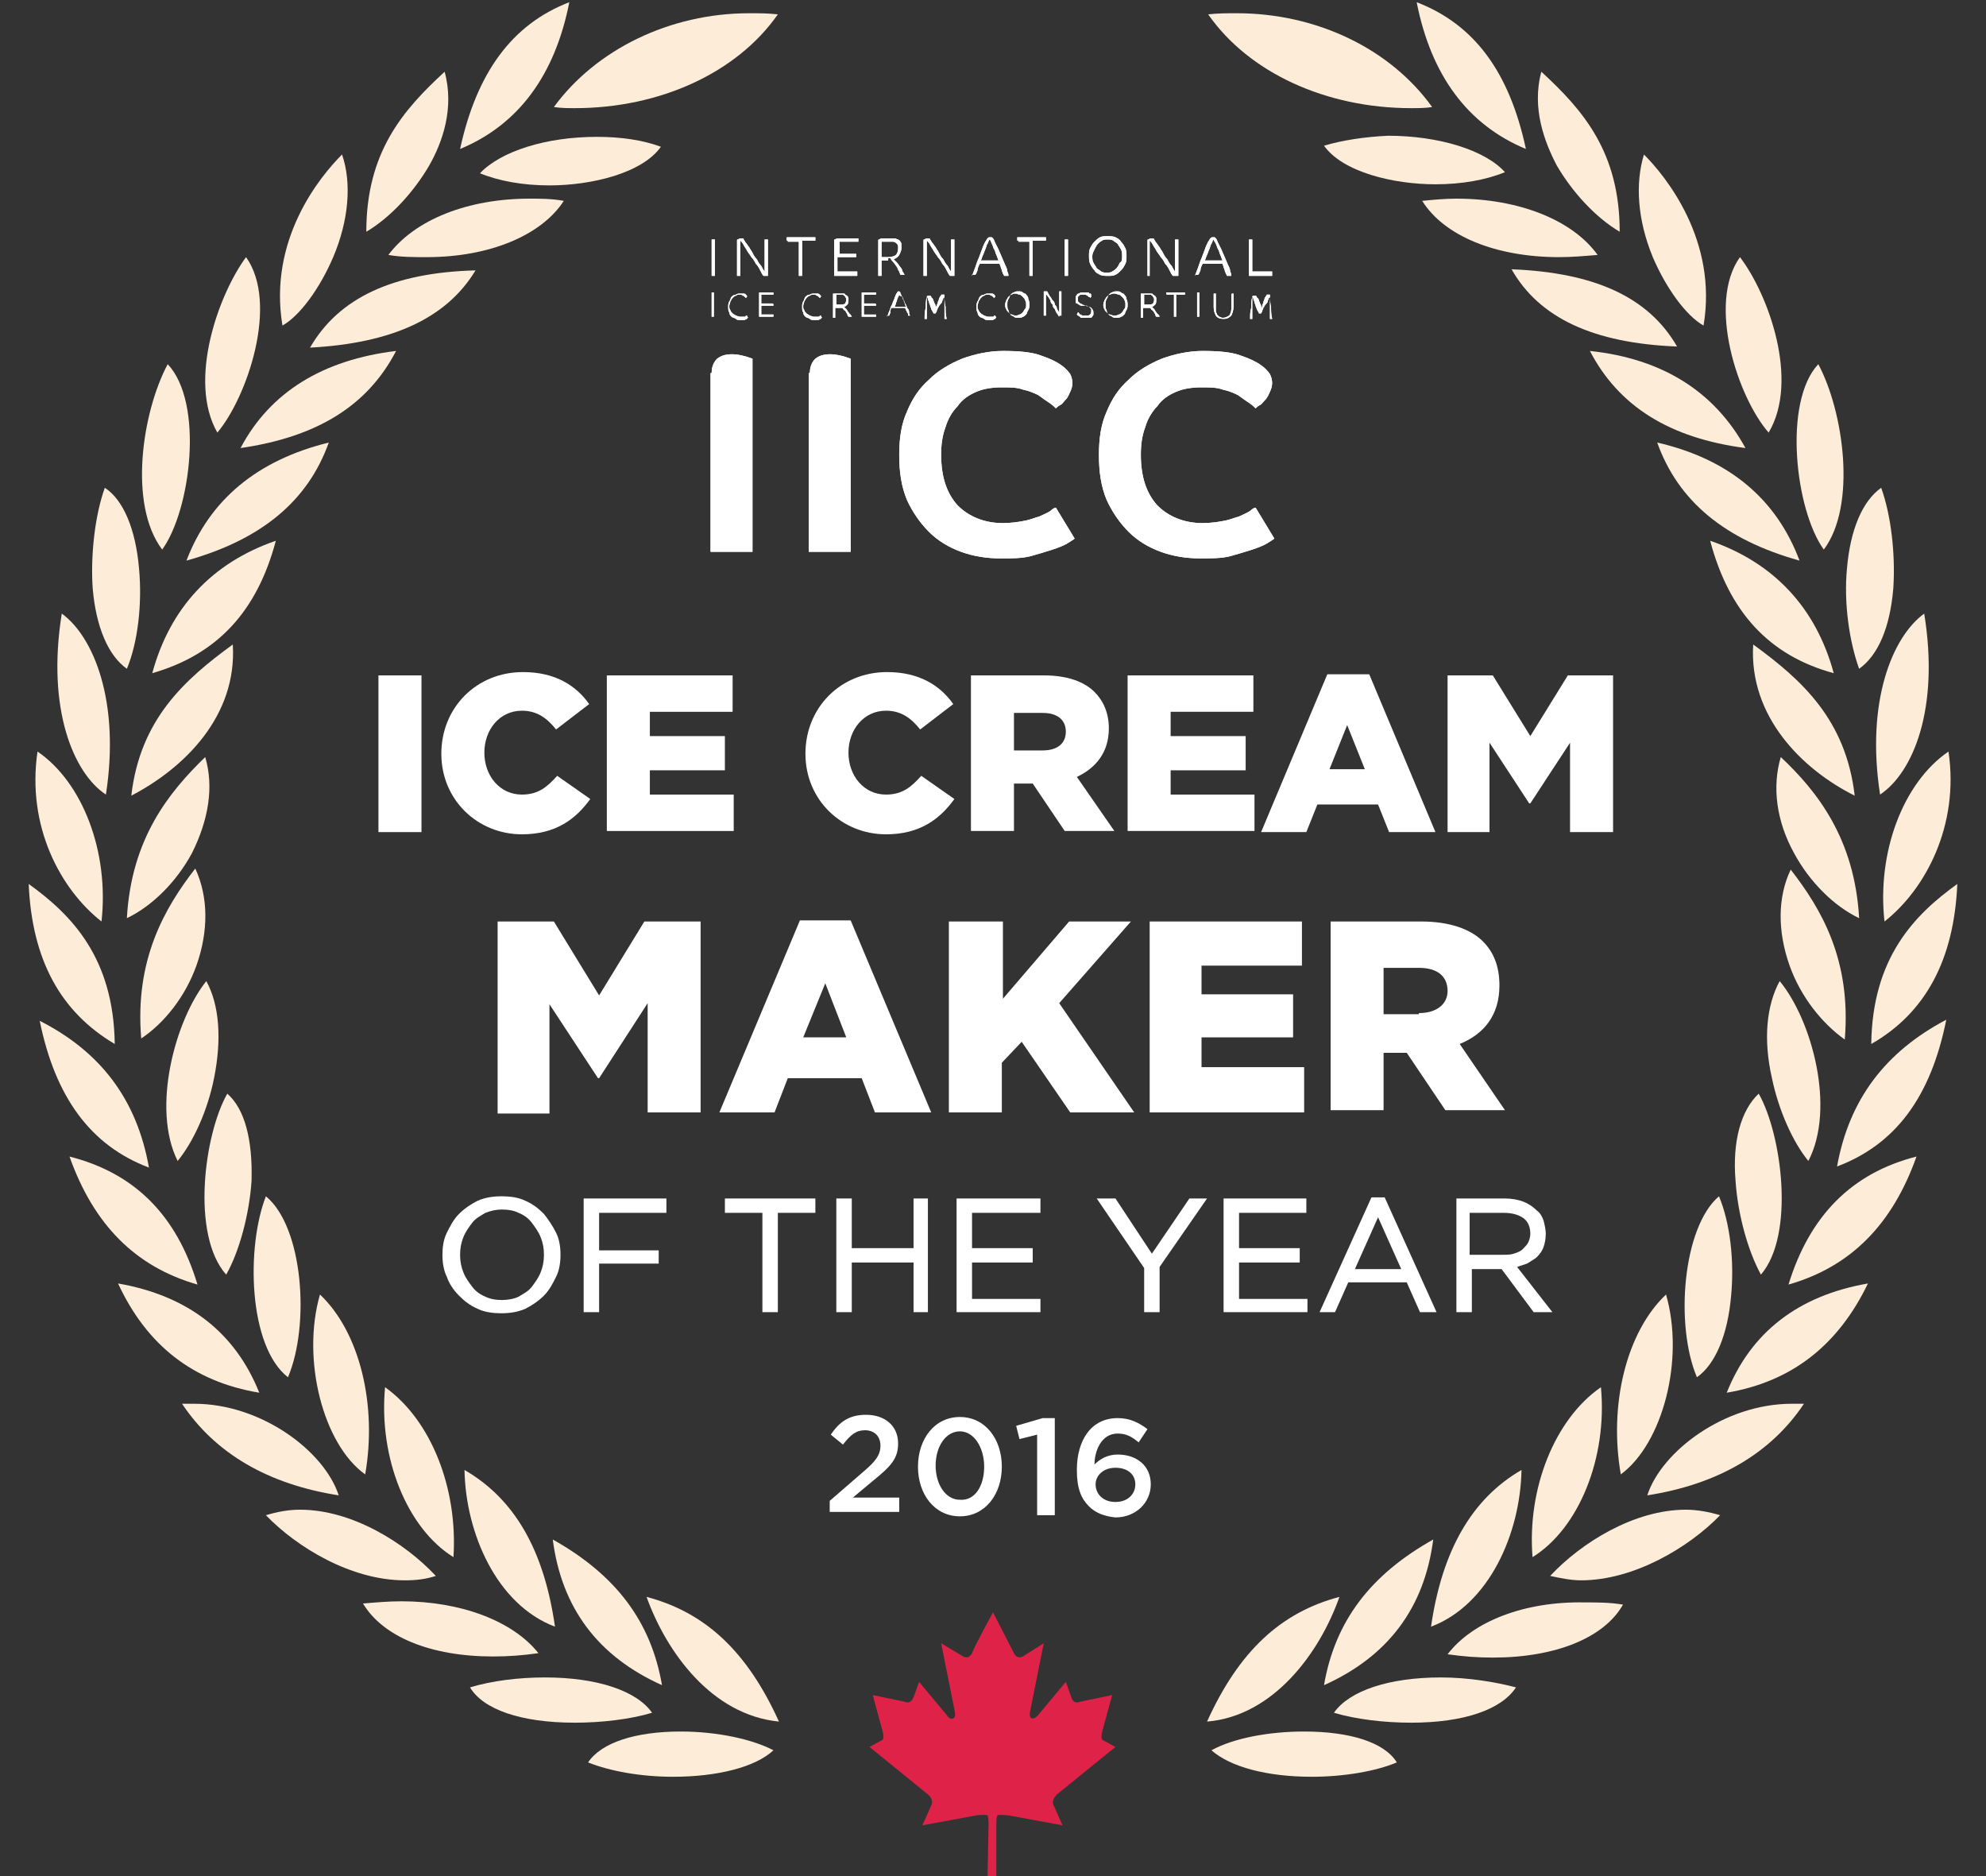 <?xml version="1.0" encoding="utf-8"?>
<!-- Generator: Adobe Illustrator 23.0.1, SVG Export Plug-In . SVG Version: 6.00 Build 0)  -->
<svg version="1.1" id="Layer_1" xmlns="http://www.w3.org/2000/svg" xmlns:xlink="http://www.w3.org/1999/xlink" x="0px" y="0px"
	 viewBox="0 0 180 170" style="enable-background:new 0 0 180 170;" xml:space="preserve">
<rect x="0" y="0" width="180" height="170" fill="#333333" stroke="none"/>
<style type="text/css">
	.st0{fill:#FDECD8;}
	.st1{fill:#DF2247;}
	.st2{fill:#FFFFFF;}
</style>
<path class="st0" d="M51.6,0.2c-1.3,6.6-4.6,11.1-9.9,13.3C43.2,6.6,46.4,2.2,51.6,0.2z"/>
<path class="st0" d="M52.1,9.8c7.7,0,14.7-3.2,18.4-8.5c-0.9-0.1-1.7-0.1-2.6-0.1c-7.2,0-13.9,3.3-17.7,8.5
	C50.9,9.8,51.5,9.8,52.1,9.8z"/>
<path class="st0" d="M38.9,15c1.2-2.1,2.3-5.2,1.4-8.5c-3.8,3.5-7.1,7.3-7.1,14.5C35.4,19.7,37.5,17.4,38.9,15z"/>
<path class="st0" d="M54.1,12.4c-4.6,0-8.7,1.3-10.6,3.3c1.7,0.7,3.9,1.1,6.3,1.1c3.8,0,8.4-1.1,10.1-3.5
	C58.3,12.7,56.3,12.4,54.1,12.4z"/>
<path class="st0" d="M30.2,23.3c1.4-3.3,1.7-6.7,0.8-9.3c-2,2-6.7,7.7-5.4,15.5C27.2,28.6,29,26.1,30.2,23.3z"/>
<path class="st0" d="M48,18c-5.6,0-10.4,1.9-12.8,5.1c1.1,0.2,2.3,0.2,3.5,0.2c5.7,0,10.4-2,12.4-5.1C50,18,49,18,48,18z"/>
<path class="st0" d="M22.3,23.3c-2.5,3.4-5.3,11.2-2.6,15.9C22.4,36,25.3,27.5,22.3,23.3z"/>
<path class="st0" d="M43.1,24.5c-7.5,0.2-12.4,2.5-15,7C35.6,31.1,40.5,28.8,43.1,24.5z"/>
<path class="st0" d="M15.2,33c-2.3,4.3-3.6,12.7-0.5,16.8C17.3,46.2,18.5,36.5,15.2,33z"/>
<path class="st0" d="M29.8,40.1c-6.5,1.6-10.8,5.2-12.9,10.7C23.7,48.9,27.9,45.4,29.8,40.1z"/>
<path class="st0" d="M21.8,40.6c6.9-1,11.5-3.8,14.1-8.8C29.3,32.6,24.5,35.5,21.8,40.6z"/>
<path class="st0" d="M11.5,60.6c1-2.4,1.4-5.9,1.1-9.1c-0.3-3.5-1.4-6.2-3.1-7.3c-0.9,2.5-1.3,6.1-1.1,9.1
	C8.7,56.8,9.8,59.4,11.5,60.6z"/>
<path class="st0" d="M13.8,61c5.9-1.7,9.5-5.6,11.2-12C19.2,51,15.4,55.1,13.8,61z"/>
<path class="st0" d="M9.6,72c1.3-8.4-1.1-14.3-4-16.4C4.2,64.3,6.7,70.1,9.6,72z"/>
<path class="st0" d="M21.1,58.4c-4.4,3.2-8.4,6.8-9.2,13.7C16.7,69.6,21.5,64.9,21.1,58.4z"/>
<path class="st0" d="M3.4,68.1c-1,6.8,2.1,12.5,5.8,15.4C9.9,77.2,7.5,70.9,3.4,68.1z"/>
<path class="st0" d="M18.6,68.6c-3.3,3.2-6.7,7.4-7.1,14.6c2.3-1.1,4.5-3.3,5.9-5.9C18.9,74.3,19.4,71.3,18.6,68.6z"/>
<path class="st0" d="M17.8,87.5c1.1-3.1,1.1-6.2-0.1-8.8c-2.8,3.6-5.5,8.3-4.9,15.4C14.9,92.7,16.8,90.3,17.8,87.5z"/>
<path class="st0" d="M2.6,80.1c0.3,6.9,2.9,11.6,7.8,14.5C10.3,86.8,6.5,82.9,2.6,80.1z"/>
<path class="st0" d="M19.4,97.7c0.7-3.5,0.5-6.6-0.7-8.8c-2.8,3.5-5,11.5-2.6,16.3C17.5,103.5,18.8,100.7,19.4,97.7z"/>
<path class="st0" d="M3.6,92.5c1.4,6.9,4.6,11.3,9.9,13.3C12.4,99.6,9.1,95.3,3.6,92.5z"/>
<path class="st0" d="M20.6,99.1c-2.1,3.7-3.3,12.8-0.1,16.4c1.2-2.1,2.1-5.5,2.3-8.5C22.9,103.3,22.2,100.5,20.6,99.1z"/>
<path class="st0" d="M17.9,116.4c-1.9-6.3-5.7-10.1-11.6-11.6C8.5,111,12.3,114.8,17.9,116.4z"/>
<path class="st0" d="M26.1,124.8c2-4.7,1.4-13.6-2-16.4C22.3,113,22.5,122,26.1,124.8z"/>
<path class="st0" d="M10.7,116.3c2.6,5.6,6.8,8.9,12.8,9.9C21.3,120.7,17,117.4,10.7,116.3z"/>
<path class="st0" d="M29,117.3c-1.7,5.9,0.3,13.6,4.1,16.3C34.2,127.3,32.6,120.7,29,117.3z"/>
<path class="st0" d="M34.9,125.7c-0.6,6.4,2,12.8,6.2,15.4C41.5,134.9,39.1,128.7,34.9,125.7z"/>
<path class="st0" d="M17.6,127.2c-0.4,0-0.7,0-1.1,0c3,4.5,7.8,7.3,14.2,8.3C29.4,131.5,23.7,127.2,17.6,127.2z"/>
<path class="st0" d="M50.3,147.4c-1-7-3.7-11.6-8.2-14.2C42.2,138.9,45,145.4,50.3,147.4z"/>
<path class="st0" d="M27.2,136.8c-1.1,0-2.1,0.2-3.1,0.5c2.8,2.9,7.7,5.9,12.6,5.9c1,0,1.9-0.1,2.8-0.4
	C36.7,139.8,31.9,136.8,27.2,136.8z"/>
<path class="st0" d="M60,152.7c-1-5.8-4.2-10-9.9-13.2C50.9,145.7,54.2,150.1,60,152.7z"/>
<path class="st0" d="M58.6,144.7c1.8,5,5.9,10.7,12,11.3C67.7,149.6,63.9,146.1,58.6,144.7z"/>
<path class="st0" d="M36.4,145.1c-1.2,0-2.3,0.1-3.5,0.2c1.8,3,6.1,4.8,11.8,4.8c1.4,0,2.7-0.1,4.1-0.3
	C46.5,146.9,41.8,145.1,36.4,145.1z"/>
<path class="st0" d="M49.4,152c-2.4,0-4.8,0.3-6.8,0.9c1.2,2,4.6,3.2,9.5,3.2c2.4,0,5-0.3,7-0.9C57.7,153.2,54.1,152,49.4,152z"/>
<path class="st0" d="M53.3,159.7c2,0.8,4.8,1.3,7.7,1.3c4.1,0,7.5-0.9,9.1-2.4c-1.9-1-5.1-1.7-8.4-1.7
	C57.6,156.9,54.5,157.9,53.3,159.7z"/>
<path class="st0" d="M138.3,13.5c-1.5-7-4.7-11.3-9.9-13.3C129.7,6.8,133,11.3,138.3,13.5z"/>
<path class="st0" d="M127.9,9.8L127.9,9.8c0.6,0,1.3,0,1.9-0.1c-3.8-5.3-10.5-8.5-17.7-8.5c-0.9,0-1.7,0-2.6,0.1
	C113.2,6.6,120.2,9.8,127.9,9.8z"/>
<path class="st0" d="M146.8,21c0-7.2-3.3-11-7.1-14.5c-0.9,3.3,0.3,6.4,1.4,8.5C142.5,17.4,144.6,19.7,146.8,21z"/>
<path class="st0" d="M120,13.2c1.7,2.4,6.3,3.5,10.1,3.5h0c2.4,0,4.6-0.4,6.3-1.1c-1.8-2-6-3.3-10.6-3.3
	C123.7,12.4,121.7,12.7,120,13.2z"/>
<path class="st0" d="M154.4,29.5C155.7,21.8,151,16,149,14c-0.8,2.6-0.6,5.9,0.8,9.3C151,26.1,152.8,28.6,154.4,29.5z"/>
<path class="st0" d="M132,18c-1,0-2.1,0.1-3.1,0.2c2,3.2,6.7,5.1,12.4,5.1c0,0,0,0,0,0c1.2,0,2.3-0.1,3.5-0.2
	C142.5,19.9,137.6,18,132,18z"/>
<path class="st0" d="M157.7,23.3c-3,4.2-0.2,12.7,2.6,15.9C163.1,34.5,160.3,26.7,157.7,23.3z"/>
<path class="st0" d="M152,31.4c-2.6-4.5-7.5-6.7-15-7C139.5,28.8,144.4,31.1,152,31.4z"/>
<path class="st0" d="M164.8,33c-3.2,3.4-2.1,13.2,0.5,16.8C168.3,45.8,167.1,37.3,164.8,33z"/>
<path class="st0" d="M163.1,50.8c-2.1-5.6-6.4-9.2-12.9-10.7C152.1,45.4,156.3,48.9,163.1,50.8z"/>
<path class="st0" d="M158.2,40.6c-2.8-5.1-7.5-8.1-14.1-8.8C146.7,36.8,151.3,39.7,158.2,40.6z"/>
<path class="st0" d="M168.5,60.6c1.7-1.2,2.8-3.7,3.1-7.3c0.2-3.1-0.2-6.6-1.1-9.1c-1.7,1.2-2.8,3.8-3.1,7.3
	C167.1,54.6,167.6,58.1,168.5,60.6z"/>
<path class="st0" d="M155,49c1.7,6.4,5.3,10.4,11.2,12C164.6,55.1,160.8,51,155,49z"/>
<path class="st0" d="M170.4,72c3-2,5.4-7.8,4-16.4C171.5,57.7,169.1,63.6,170.4,72z"/>
<path class="st0" d="M158.9,58.4c-0.4,6.5,4.4,11.3,9.2,13.7C167.3,65.2,163.3,61.6,158.9,58.4z"/>
<path class="st0" d="M176.6,68.1c-4.1,2.8-6.5,9.1-5.8,15.4C174.5,80.6,177.6,74.8,176.6,68.1z"/>
<path class="st0" d="M161.4,68.6c-0.8,2.7-0.4,5.8,1.2,8.7c1.4,2.6,3.6,4.8,5.9,5.9C168.1,76,164.7,71.7,161.4,68.6z"/>
<path class="st0" d="M162.2,87.5c1,2.8,2.9,5.2,5,6.7c0.6-7.2-2.1-11.8-4.9-15.4C161.1,81.3,161.1,84.4,162.2,87.5z"/>
<path class="st0" d="M177.4,80.1c-3.9,2.8-7.7,6.7-7.8,14.5C174.5,91.8,177.1,87,177.4,80.1z"/>
<path class="st0" d="M161.3,88.9c-1.2,2.2-1.5,5.3-0.7,8.8c0.6,2.9,1.9,5.8,3.3,7.5C166.4,100.4,164.2,92.4,161.3,88.9z"/>
<path class="st0" d="M166.5,105.7c5.3-2,8.5-6.3,9.9-13.3C170.9,95.3,167.6,99.6,166.5,105.7z"/>
<path class="st0" d="M159.4,99.1c-1.6,1.5-2.4,4.3-2.1,7.9c0.2,3,1.1,6.3,2.3,8.5C162.7,111.9,161.5,102.8,159.4,99.1z"/>
<path class="st0" d="M173.7,104.8c-5.9,1.5-9.7,5.4-11.6,11.6C167.7,114.8,171.5,111,173.7,104.8z"/>
<path class="st0" d="M156.9,117.4c0.3-3.2-0.1-6.6-1.1-9c-3.3,2.8-4,11.7-2,16.4C155.5,123.6,156.6,120.9,156.9,117.4z"/>
<path class="st0" d="M169.3,116.3c-6.3,1.1-10.6,4.4-12.8,9.9C162.4,125.2,166.6,121.9,169.3,116.3z"/>
<path class="st0" d="M146.9,133.6c3.8-2.8,5.8-10.4,4.1-16.3C147.4,120.7,145.8,127.3,146.9,133.6z"/>
<path class="st0" d="M145.1,125.7c-4.2,2.9-6.7,9.2-6.2,15.4C143.1,138.5,145.7,132.1,145.1,125.7z"/>
<path class="st0" d="M149.3,135.5c6.4-1,11.2-3.8,14.2-8.3c-0.4,0-0.7,0-1.1,0C156.3,127.2,150.6,131.5,149.3,135.5z"/>
<path class="st0" d="M129.7,147.4c5.3-2,8.1-8.5,8.2-14.2C133.4,135.8,130.7,140.5,129.7,147.4z"/>
<path class="st0" d="M140.5,142.8c0.9,0.2,1.9,0.4,2.8,0.4c4.8,0,9.8-3,12.6-5.9c-1-0.3-2.1-0.5-3.1-0.5
	C148.1,136.8,143.3,139.8,140.5,142.8z"/>
<path class="st0" d="M120,152.7c5.8-2.6,9.1-7,9.9-13.2C124.2,142.7,121,146.9,120,152.7z"/>
<path class="st0" d="M109.4,156c6-0.5,10.2-6.2,12-11.3C116.1,146.1,112.3,149.6,109.4,156z"/>
<path class="st0" d="M131.2,149.9c1.4,0.2,2.7,0.3,4.1,0.3c5.7,0,10.1-1.8,11.8-4.8c-1.2-0.2-2.3-0.2-3.5-0.2
	C138.2,145.1,133.5,146.9,131.2,149.9z"/>
<path class="st0" d="M120.9,155.2c2,0.6,4.6,0.9,7,0.9c4.8,0,8.2-1.2,9.5-3.2c-1.9-0.5-4.4-0.9-6.8-0.9
	C125.9,152,122.3,153.2,120.9,155.2z"/>
<path class="st0" d="M118.2,156.9c-3.2,0-6.4,0.6-8.4,1.7c1.7,1.5,5,2.4,9.1,2.4c0,0,0,0,0,0c2.9,0,5.8-0.5,7.7-1.3
	C125.5,157.9,122.4,156.9,118.2,156.9z"/>
<path class="st1" d="M88.1,149.8c-0.3,0.6-0.8,0.3-0.8,0.3l-2-1.2l1.2,6c0,0,0.2,0.7-0.1,0.8c-0.3,0.2-0.6-0.3-0.6-0.3l-2.5-3
	l-0.5,1.4c-0.3,0.7-0.8,0.4-0.8,0.4l-2.9-0.6l0.9,3.3c0.2,0.8-0.1,0.8-0.1,0.8l-1.1,0.6c0,0,4.7,3.8,5.3,4.3c0.6,0.5,0.3,1,0.3,1
	l-0.8,1.8l4.9-0.9c0,0,0.8-0.1,1,0c0.1,0.1,0.1,0.8,0.1,0.8l-0.1,4.9l0.8,0l0-4.9c0,0,0-0.7,0.1-0.8c0.1-0.1,1,0,1,0l4.9,0.9
	l-0.8-1.8c0,0-0.3-0.4,0.3-1c0.6-0.5,5.3-4.3,5.3-4.3l-1.1-0.6c0,0-0.3,0-0.1-0.8l0.9-3.3l-2.9,0.6c0,0-0.6,0.3-0.8-0.4l-0.5-1.4
	l-2.5,3c0,0-0.3,0.4-0.6,0.3c-0.3-0.1-0.1-0.8-0.1-0.8l1.2-6l-1.9,1.2c0,0-0.5,0.3-0.8-0.3c-0.3-0.6-1.9-3.7-1.9-3.7
	S88.3,149.2,88.1,149.8z"/>
<g>
	<path class="st2" d="M75.2,136l3-2.6c1.2-1,1.6-1.6,1.6-2.4c0-0.9-0.6-1.4-1.4-1.4c-0.8,0-1.3,0.4-2,1.3l-1.1-0.9
		c0.8-1.2,1.7-1.8,3.2-1.8c1.7,0,2.9,1,2.9,2.6v0c0,1.4-0.7,2.1-2.3,3.4l-1.8,1.5h4.2v1.3h-6.3V136z"/>
	<path class="st2" d="M83.2,132.9L83.2,132.9c0-2.5,1.5-4.5,3.8-4.5c2.3,0,3.8,2,3.8,4.5v0c0,2.5-1.5,4.5-3.8,4.5
		C84.7,137.4,83.2,135.4,83.2,132.9z M89.2,132.9L89.2,132.9c0-1.7-0.9-3.2-2.2-3.2c-1.3,0-2.2,1.4-2.2,3.1v0c0,1.7,0.9,3.1,2.2,3.1
		C88.4,136,89.2,134.6,89.2,132.9z"/>
	<path class="st2" d="M94,130l-1.6,0.4l-0.3-1.2l2.4-0.7h1.1v8.8H94V130z"/>
	<path class="st2" d="M98.7,136.5c-0.7-0.7-1.1-1.6-1.1-3.3v0c0-2.7,1.3-4.7,3.7-4.7c1.1,0,1.9,0.4,2.7,1l-0.8,1.2
		c-0.6-0.5-1.1-0.8-1.9-0.8c-1.5,0-2.1,1.6-2.1,2.8c0.5-0.5,1.2-0.9,2.1-0.9c1.7,0,3,1,3,2.7v0c0,1.7-1.4,3-3.2,3
		C100.1,137.4,99.3,137.1,98.7,136.5z M102.9,134.5L102.9,134.5c0-0.9-0.7-1.5-1.8-1.5c-1.1,0-1.8,0.7-1.8,1.5v0
		c0,0.9,0.7,1.6,1.8,1.6S102.9,135.4,102.9,134.5z"/>
</g>
<g>
	<g>
		<path class="st2" d="M64.5,33.8c0-0.6,0.2-1,0.5-1.3c0.4-0.3,0.8-0.4,1.4-0.4c0.4,0,0.8,0.1,1.2,0.2c0.3,0.1,0.6,0.2,0.6,0.2V50
			h-3.8V33.8z"/>
		<path class="st2" d="M73.4,33.8c0-0.6,0.2-1,0.5-1.3c0.4-0.3,0.8-0.4,1.4-0.4c0.4,0,0.8,0.1,1.2,0.2c0.3,0.1,0.6,0.2,0.6,0.2V50
			h-3.8V33.8z"/>
		<path class="st2" d="M97.2,34.7c0,0.3-0.1,0.6-0.2,0.8c-0.1,0.2-0.2,0.5-0.4,0.7c-0.2,0.2-0.3,0.4-0.5,0.5
			c-0.2,0.1-0.3,0.2-0.4,0.3c-0.1-0.1-0.3-0.3-0.6-0.5c-0.3-0.2-0.6-0.4-1-0.7c-0.4-0.2-0.9-0.4-1.4-0.5c-0.5-0.2-1.2-0.2-1.9-0.2
			c-0.8,0-1.6,0.1-2.3,0.4c-0.7,0.3-1.3,0.7-1.7,1.3c-0.5,0.5-0.9,1.2-1.1,1.9c-0.3,0.8-0.4,1.6-0.4,2.5c0,2,0.5,3.5,1.5,4.6
			c1,1,2.4,1.6,4.1,1.6c0.7,0,1.4-0.1,1.9-0.2c0.6-0.1,1-0.3,1.4-0.4c0.4-0.2,0.7-0.3,1-0.5c0.2-0.2,0.4-0.3,0.5-0.3l1.7,2.8
			c-0.1,0.1-0.3,0.2-0.6,0.4c-0.3,0.2-0.8,0.4-1.4,0.6c-0.6,0.2-1.3,0.4-2,0.6c-0.8,0.2-1.7,0.2-2.7,0.2c-1.3,0-2.5-0.2-3.6-0.6
			c-1.1-0.4-2.1-1-2.9-1.8c-0.8-0.8-1.5-1.8-2-2.9c-0.5-1.2-0.7-2.5-0.7-4.1c0-1.5,0.2-2.8,0.7-3.9c0.5-1.2,1.1-2.1,2-2.9
			c0.8-0.8,1.8-1.4,3-1.9c1.1-0.4,2.4-0.7,3.7-0.7c1.4,0,2.6,0.1,3.4,0.4c0.9,0.3,1.5,0.6,1.9,0.9c0.3,0.2,0.6,0.5,0.8,0.8
			C97.1,34.1,97.2,34.4,97.2,34.7"/>
		<path class="st2" d="M115.3,34.7c0,0.3-0.1,0.6-0.2,0.8c-0.1,0.2-0.2,0.5-0.4,0.7c-0.2,0.2-0.3,0.4-0.5,0.5
			c-0.2,0.1-0.3,0.2-0.4,0.3c-0.1-0.1-0.3-0.3-0.6-0.5c-0.3-0.2-0.6-0.4-1-0.7c-0.4-0.2-0.9-0.4-1.4-0.5c-0.5-0.2-1.2-0.2-1.9-0.2
			c-0.8,0-1.6,0.1-2.3,0.4c-0.7,0.3-1.3,0.7-1.7,1.3c-0.5,0.5-0.9,1.2-1.1,1.9c-0.3,0.8-0.4,1.6-0.4,2.5c0,2,0.5,3.5,1.5,4.6
			c1,1,2.4,1.6,4.1,1.6c0.7,0,1.4-0.1,1.9-0.2c0.6-0.1,1-0.3,1.4-0.4c0.4-0.2,0.7-0.3,1-0.5c0.2-0.2,0.4-0.3,0.5-0.3l1.7,2.8
			c-0.1,0.1-0.3,0.2-0.6,0.4c-0.3,0.2-0.8,0.4-1.4,0.6c-0.6,0.2-1.3,0.4-2,0.6c-0.8,0.2-1.7,0.2-2.7,0.2c-1.3,0-2.5-0.2-3.6-0.6
			c-1.1-0.4-2.1-1-2.9-1.8c-0.8-0.8-1.5-1.8-2-2.9c-0.5-1.2-0.7-2.5-0.7-4.1c0-1.5,0.2-2.8,0.7-3.9c0.5-1.2,1.1-2.1,2-2.9
			c0.8-0.8,1.8-1.4,3-1.9c1.1-0.4,2.4-0.7,3.7-0.7c1.4,0,2.6,0.1,3.4,0.4c0.9,0.3,1.5,0.6,1.9,0.9c0.3,0.2,0.6,0.5,0.8,0.8
			C115.2,34.1,115.3,34.4,115.3,34.7"/>
		<path class="st2" d="M64.5,33.8c0-0.6,0.2-1,0.5-1.3c0.4-0.3,0.8-0.4,1.4-0.4c0.4,0,0.8,0.1,1.2,0.2c0.3,0.1,0.6,0.2,0.6,0.2V50
			h-3.8V33.8z"/>
		<path class="st2" d="M73.4,33.8c0-0.6,0.2-1,0.5-1.3c0.4-0.3,0.8-0.4,1.4-0.4c0.4,0,0.8,0.1,1.2,0.2c0.3,0.1,0.6,0.2,0.6,0.2V50
			h-3.8V33.8z"/>
		<path class="st2" d="M97.2,34.7c0,0.3-0.1,0.6-0.2,0.8c-0.1,0.2-0.2,0.5-0.4,0.7c-0.2,0.2-0.3,0.4-0.5,0.5
			c-0.2,0.1-0.3,0.2-0.4,0.3c-0.1-0.1-0.3-0.3-0.6-0.5c-0.3-0.2-0.6-0.4-1-0.7c-0.4-0.2-0.9-0.4-1.4-0.5c-0.5-0.2-1.2-0.2-1.9-0.2
			c-0.8,0-1.6,0.1-2.3,0.4c-0.7,0.3-1.3,0.7-1.7,1.3c-0.5,0.5-0.9,1.2-1.1,1.9c-0.3,0.8-0.4,1.6-0.4,2.5c0,2,0.5,3.5,1.5,4.6
			c1,1,2.4,1.6,4.1,1.6c0.7,0,1.4-0.1,1.9-0.2c0.6-0.1,1-0.3,1.4-0.4c0.4-0.2,0.7-0.3,1-0.5c0.2-0.2,0.4-0.3,0.5-0.3l1.7,2.8
			c-0.1,0.1-0.3,0.2-0.6,0.4c-0.3,0.2-0.8,0.4-1.4,0.6c-0.6,0.2-1.3,0.4-2,0.6c-0.8,0.2-1.7,0.2-2.7,0.2c-1.3,0-2.5-0.2-3.6-0.6
			c-1.1-0.4-2.1-1-2.9-1.8c-0.8-0.8-1.5-1.8-2-2.9c-0.5-1.2-0.7-2.5-0.7-4.1c0-1.5,0.2-2.8,0.7-3.9c0.5-1.2,1.1-2.1,2-2.9
			c0.8-0.8,1.8-1.4,3-1.9c1.1-0.4,2.4-0.7,3.7-0.7c1.4,0,2.6,0.1,3.4,0.4c0.9,0.3,1.5,0.6,1.9,0.9c0.3,0.2,0.6,0.5,0.8,0.8
			C97.1,34.1,97.2,34.4,97.2,34.7"/>
		<path class="st2" d="M115.3,34.7c0,0.3-0.1,0.6-0.2,0.8c-0.1,0.2-0.2,0.5-0.4,0.7c-0.2,0.2-0.3,0.4-0.5,0.5
			c-0.2,0.1-0.3,0.2-0.4,0.3c-0.1-0.1-0.3-0.3-0.6-0.5c-0.3-0.2-0.6-0.4-1-0.7c-0.4-0.2-0.9-0.4-1.4-0.5c-0.5-0.2-1.2-0.2-1.9-0.2
			c-0.8,0-1.6,0.1-2.3,0.4c-0.7,0.3-1.3,0.7-1.7,1.3c-0.5,0.5-0.9,1.2-1.1,1.9c-0.3,0.8-0.4,1.6-0.4,2.5c0,2,0.5,3.5,1.5,4.6
			c1,1,2.4,1.6,4.1,1.6c0.7,0,1.4-0.1,1.9-0.2c0.6-0.1,1-0.3,1.4-0.4c0.4-0.2,0.7-0.3,1-0.5c0.2-0.2,0.4-0.3,0.5-0.3l1.7,2.8
			c-0.1,0.1-0.3,0.2-0.6,0.4c-0.3,0.2-0.8,0.4-1.4,0.6c-0.6,0.2-1.3,0.4-2,0.6c-0.8,0.2-1.7,0.2-2.7,0.2c-1.3,0-2.5-0.2-3.6-0.6
			c-1.1-0.4-2.1-1-2.9-1.8c-0.8-0.8-1.5-1.8-2-2.9c-0.5-1.2-0.7-2.5-0.7-4.1c0-1.5,0.2-2.8,0.7-3.9c0.5-1.2,1.1-2.1,2-2.9
			c0.8-0.8,1.8-1.4,3-1.9c1.1-0.4,2.4-0.7,3.7-0.7c1.4,0,2.6,0.1,3.4,0.4c0.9,0.3,1.5,0.6,1.9,0.9c0.3,0.2,0.6,0.5,0.8,0.8
			C115.2,34.1,115.3,34.4,115.3,34.7"/>
		<path class="st2" d="M64.5,25v-3.2c0-0.1,0-0.1,0-0.1c0,0,0.1,0,0.1,0c0,0,0.1,0,0.1,0c0,0,0.1,0,0.1,0V25H64.5z"/>
		<path class="st2" d="M69.2,25c-0.1-0.1-0.2-0.3-0.3-0.5c-0.1-0.2-0.2-0.4-0.4-0.6c-0.1-0.2-0.2-0.4-0.4-0.6
			c-0.1-0.2-0.3-0.4-0.4-0.6c-0.1-0.2-0.2-0.3-0.3-0.5c-0.1-0.2-0.2-0.3-0.3-0.4V25h-0.3v-3.2c0-0.1,0-0.1,0.1-0.1
			c0,0,0.1-0.1,0.2-0.1c0.1,0,0.1,0,0.2,0c0.1,0,0.1,0,0.1,0.1c0.1,0.1,0.1,0.2,0.2,0.3c0.1,0.1,0.2,0.3,0.3,0.4
			c0.1,0.2,0.2,0.3,0.3,0.5c0.1,0.2,0.2,0.4,0.4,0.6c0.1,0.2,0.2,0.4,0.4,0.6c0.1,0.2,0.2,0.4,0.3,0.5v-2.8c0-0.1,0-0.1,0-0.1
			c0,0,0.1,0,0.1,0c0,0,0.1,0,0.1,0c0,0,0.1,0,0.1,0V25H69.2z"/>
		<path class="st2" d="M71.4,21.8c0,0-0.1,0-0.1,0c0,0,0-0.1,0-0.1c0,0,0-0.1,0-0.1c0,0,0,0,0-0.1h2.5c0,0,0.1,0,0.1,0
			c0,0,0,0.1,0,0.1c0,0,0,0.1,0,0.1c0,0,0,0,0,0.1h-1.2V25h-0.3v-3.1H71.4z"/>
		<path class="st2" d="M77.5,23c0,0,0.1,0,0.1,0c0,0,0,0.1,0,0.1c0,0,0,0.1,0,0.1c0,0,0,0,0,0.1h-1.7v1.3h1.8V25h-2.1v-3.2
			c0-0.1,0-0.1,0.1-0.1c0,0,0.1-0.1,0.2-0.1h1.8c0,0,0.1,0,0.1,0c0,0,0,0.1,0,0.1c0,0,0,0.1,0,0.1c0,0,0,0,0,0.1h-1.7V23H77.5z"/>
		<path class="st2" d="M81.4,22.5c0-0.2,0-0.3-0.1-0.4c-0.1-0.1-0.2-0.2-0.4-0.2c-0.1,0-0.1,0-0.2,0c-0.1,0-0.1,0-0.2,0h-0.6v1.4
			c0,0,0.1,0,0.2,0c0.1,0,0.2,0,0.4,0c0.3,0,0.6-0.1,0.7-0.2C81.3,23,81.4,22.8,81.4,22.5 M80.5,23.6c-0.2,0-0.3,0-0.4,0
			c-0.1,0-0.2,0-0.2,0V25h-0.3v-3.2c0-0.1,0-0.1,0.1-0.1c0,0,0.1-0.1,0.2-0.1h0.7c0.2,0,0.3,0,0.5,0c0.1,0,0.2,0.1,0.3,0.1
			c0.1,0.1,0.2,0.1,0.2,0.2c0.1,0.1,0.1,0.2,0.1,0.3c0,0.1,0,0.2,0,0.3c0,0.2-0.1,0.4-0.2,0.6c-0.1,0.2-0.3,0.3-0.5,0.4
			c0.1,0.1,0.2,0.2,0.3,0.3c0.1,0.1,0.2,0.3,0.3,0.4c0.1,0.1,0.2,0.3,0.2,0.4c0.1,0.1,0.1,0.2,0.2,0.3h-0.4c0-0.1-0.1-0.2-0.1-0.3
			c-0.1-0.1-0.1-0.2-0.2-0.4c-0.1-0.1-0.2-0.3-0.3-0.4c-0.1-0.1-0.2-0.2-0.3-0.4c0,0-0.1,0-0.1,0H80.5z"/>
		<path class="st2" d="M86.1,25c-0.1-0.1-0.2-0.3-0.3-0.5c-0.1-0.2-0.2-0.4-0.4-0.6c-0.1-0.2-0.2-0.4-0.4-0.6
			c-0.1-0.2-0.3-0.4-0.4-0.6c-0.1-0.2-0.2-0.3-0.3-0.5c-0.1-0.2-0.2-0.3-0.3-0.4V25h-0.3v-3.2c0-0.1,0-0.1,0.1-0.1
			c0,0,0.1-0.1,0.2-0.1c0.1,0,0.1,0,0.2,0c0,0,0.1,0,0.1,0.1c0.1,0.1,0.1,0.2,0.2,0.3c0.1,0.1,0.2,0.3,0.3,0.4
			c0.1,0.2,0.2,0.3,0.3,0.5c0.1,0.2,0.2,0.4,0.4,0.6c0.1,0.2,0.2,0.4,0.4,0.6c0.1,0.2,0.2,0.4,0.3,0.5v-2.8c0-0.1,0-0.1,0-0.1
			c0,0,0.1,0,0.1,0c0,0,0.1,0,0.1,0c0,0,0.1,0,0.1,0V25H86.1z"/>
		<path class="st2" d="M89.7,21.7c-0.1,0.1-0.1,0.2-0.2,0.4c-0.1,0.1-0.1,0.3-0.2,0.5c-0.1,0.2-0.1,0.3-0.2,0.5
			c-0.1,0.2-0.1,0.3-0.2,0.5h1.6c-0.1-0.2-0.1-0.3-0.2-0.5c-0.1-0.2-0.1-0.4-0.2-0.5c-0.1-0.2-0.1-0.3-0.2-0.5
			C89.8,21.9,89.8,21.8,89.7,21.7 M88.1,25c0.1-0.3,0.2-0.5,0.3-0.8c0.1-0.3,0.2-0.6,0.3-0.8c0.1-0.3,0.2-0.5,0.3-0.8
			c0.1-0.3,0.2-0.5,0.3-0.7c0.1-0.1,0.1-0.2,0.2-0.3c0.1-0.1,0.1-0.1,0.2-0.1c0.1,0,0.1,0,0.2,0c0,0,0.1,0.1,0.1,0.1
			c0.1,0.1,0.1,0.2,0.2,0.4c0.1,0.2,0.2,0.4,0.3,0.6c0.1,0.2,0.2,0.5,0.3,0.7c0.1,0.2,0.2,0.5,0.3,0.7c0.1,0.2,0.2,0.4,0.2,0.6
			c0.1,0.2,0.1,0.3,0.1,0.4H91c0,0,0-0.1-0.1-0.2c0-0.1-0.1-0.2-0.1-0.3c0-0.1-0.1-0.2-0.1-0.3c0-0.1-0.1-0.2-0.1-0.3h-1.8
			c-0.1,0.2-0.2,0.4-0.2,0.6c-0.1,0.2-0.1,0.3-0.2,0.4H88.1z"/>
		<path class="st2" d="M92.3,21.8c0,0-0.1,0-0.1,0c0,0,0-0.1,0-0.1c0,0,0-0.1,0-0.1c0,0,0,0,0-0.1h2.5c0,0,0.1,0,0.1,0
			c0,0,0,0.1,0,0.1c0,0,0,0.1,0,0.1c0,0,0,0,0,0.1h-1.2V25h-0.3v-3.1H92.3z"/>
		<path class="st2" d="M96.5,25v-3.2c0-0.1,0-0.1,0-0.1c0,0,0.1,0,0.1,0c0,0,0.1,0,0.1,0c0,0,0.1,0,0.1,0V25H96.5z"/>
		<path class="st2" d="M101.7,23.2c0-0.2,0-0.4-0.1-0.6c-0.1-0.2-0.2-0.3-0.3-0.5c-0.1-0.1-0.3-0.2-0.4-0.3
			c-0.2-0.1-0.3-0.1-0.5-0.1c-0.2,0-0.4,0-0.5,0.1c-0.2,0.1-0.3,0.2-0.4,0.3c-0.1,0.1-0.2,0.3-0.3,0.5C99.1,22.8,99,23,99,23.2
			c0,0.2,0,0.4,0.1,0.6c0.1,0.2,0.2,0.3,0.3,0.5c0.1,0.1,0.3,0.2,0.4,0.3c0.2,0.1,0.3,0.1,0.5,0.1c0.2,0,0.4,0,0.5-0.1
			c0.2-0.1,0.3-0.2,0.4-0.3c0.1-0.1,0.2-0.3,0.3-0.5C101.7,23.7,101.7,23.5,101.7,23.2 M102.1,23.2c0,0.3,0,0.5-0.1,0.7
			c-0.1,0.2-0.2,0.4-0.4,0.6c-0.2,0.2-0.3,0.3-0.5,0.4c-0.2,0.1-0.4,0.1-0.7,0.1c-0.2,0-0.5,0-0.7-0.1c-0.2-0.1-0.4-0.2-0.5-0.4
			c-0.2-0.2-0.3-0.4-0.4-0.6c-0.1-0.2-0.1-0.5-0.1-0.7c0-0.3,0-0.5,0.1-0.7c0.1-0.2,0.2-0.4,0.4-0.6c0.2-0.2,0.3-0.3,0.5-0.4
			c0.2-0.1,0.4-0.1,0.7-0.1c0.2,0,0.5,0,0.7,0.1c0.2,0.1,0.4,0.2,0.5,0.4c0.2,0.2,0.3,0.4,0.4,0.6C102.1,22.7,102.1,23,102.1,23.2"
			/>
		<path class="st2" d="M106.3,25c-0.1-0.1-0.2-0.3-0.3-0.5c-0.1-0.2-0.2-0.4-0.4-0.6c-0.1-0.2-0.2-0.4-0.4-0.6
			c-0.1-0.2-0.3-0.4-0.4-0.6c-0.1-0.2-0.2-0.3-0.3-0.5c-0.1-0.2-0.2-0.3-0.3-0.4V25H104v-3.2c0-0.1,0-0.1,0.1-0.1
			c0,0,0.1-0.1,0.2-0.1c0.1,0,0.1,0,0.2,0c0,0,0.1,0,0.1,0.1c0.1,0.1,0.1,0.2,0.2,0.3c0.1,0.1,0.2,0.3,0.3,0.4
			c0.1,0.2,0.2,0.3,0.3,0.5c0.1,0.2,0.2,0.4,0.4,0.6c0.1,0.2,0.2,0.4,0.4,0.6c0.1,0.2,0.2,0.4,0.3,0.5v-2.8c0-0.1,0-0.1,0-0.1
			c0,0,0.1,0,0.1,0c0,0,0.1,0,0.1,0c0,0,0.1,0,0.1,0V25H106.3z"/>
		<path class="st2" d="M110,21.7c-0.1,0.1-0.1,0.2-0.2,0.4c-0.1,0.1-0.1,0.3-0.2,0.5c-0.1,0.2-0.1,0.3-0.2,0.5
			c-0.1,0.2-0.1,0.3-0.2,0.5h1.6c-0.1-0.2-0.1-0.3-0.2-0.5c-0.1-0.2-0.1-0.4-0.2-0.5c-0.1-0.2-0.1-0.3-0.2-0.5
			C110.1,21.9,110,21.8,110,21.7 M108.3,25c0.1-0.3,0.2-0.5,0.3-0.8c0.1-0.3,0.2-0.6,0.3-0.8c0.1-0.3,0.2-0.5,0.3-0.8
			c0.1-0.3,0.2-0.5,0.3-0.7c0.1-0.1,0.1-0.2,0.2-0.3c0.1-0.1,0.1-0.1,0.2-0.1c0.1,0,0.1,0,0.2,0c0,0,0.1,0.1,0.1,0.1
			c0.1,0.1,0.1,0.2,0.2,0.4c0.1,0.2,0.2,0.4,0.3,0.6c0.1,0.2,0.2,0.5,0.3,0.7c0.1,0.2,0.2,0.5,0.3,0.7c0.1,0.2,0.2,0.4,0.2,0.6
			c0.1,0.2,0.1,0.3,0.1,0.4h-0.4c0,0,0-0.1-0.1-0.2c0-0.1-0.1-0.2-0.1-0.3c0-0.1-0.1-0.2-0.1-0.3c0-0.1-0.1-0.2-0.1-0.3h-1.8
			c-0.1,0.2-0.2,0.4-0.2,0.6c-0.1,0.2-0.1,0.3-0.2,0.4H108.3z"/>
		<path class="st2" d="M113.6,24.6h1.7V25h-2.1v-3.2c0-0.1,0-0.1,0-0.1c0,0,0.1,0,0.1,0c0,0,0.1,0,0.1,0c0,0,0.1,0,0.1,0V24.6z"/>
		<path class="st2" d="M64.5,28.7v-2.1c0,0,0-0.1,0-0.1c0,0,0,0,0.1,0c0,0,0,0,0.1,0c0,0,0,0,0,0v2.2H64.5z"/>
		<path class="st2" d="M67.6,26.7C67.6,26.7,67.6,26.7,67.6,26.7c0.1,0.1,0.1,0.1,0.1,0.1c0,0,0,0.1,0,0.1c0,0,0,0-0.1,0.1
			c0,0-0.1-0.1-0.1-0.1c0,0-0.1-0.1-0.1-0.1c-0.1,0-0.1,0-0.2-0.1c-0.1,0-0.1,0-0.2,0c-0.1,0-0.2,0-0.3,0.1c-0.1,0-0.2,0.1-0.3,0.2
			c-0.1,0.1-0.1,0.2-0.2,0.3c0,0.1-0.1,0.3-0.1,0.4c0,0.2,0,0.3,0.1,0.4c0,0.1,0.1,0.2,0.2,0.3c0.1,0.1,0.2,0.1,0.3,0.2
			c0.1,0,0.2,0.1,0.4,0.1c0.1,0,0.1,0,0.2,0c0.1,0,0.1,0,0.2,0c0,0,0.1,0,0.1-0.1c0,0,0.1,0,0.1,0l0.1,0.2c0,0-0.1,0-0.1,0.1
			c0,0-0.1,0-0.2,0.1c-0.1,0-0.1,0-0.2,0c-0.1,0-0.1,0-0.2,0c-0.2,0-0.3,0-0.4-0.1c-0.1-0.1-0.3-0.1-0.4-0.2
			c-0.1-0.1-0.2-0.2-0.2-0.4c-0.1-0.1-0.1-0.3-0.1-0.5c0-0.2,0-0.3,0.1-0.5c0.1-0.1,0.1-0.3,0.2-0.4c0.1-0.1,0.2-0.2,0.4-0.2
			c0.1-0.1,0.3-0.1,0.4-0.1c0.1,0,0.2,0,0.2,0c0.1,0,0.1,0,0.2,0C67.4,26.6,67.5,26.6,67.6,26.7C67.5,26.6,67.6,26.6,67.6,26.7"/>
		<path class="st2" d="M70,27.5C70,27.5,70,27.5,70,27.5c0.1,0,0.1,0.1,0.1,0.1c0,0,0,0,0,0.1c0,0,0,0,0,0H69v0.8h1.1v0.2h-1.3v-2.1
			c0,0,0-0.1,0-0.1c0,0,0.1,0,0.1,0H70c0,0,0.1,0,0.1,0c0,0,0,0,0,0.1c0,0,0,0,0,0.1c0,0,0,0,0,0H69v0.8H70z"/>
		<path class="st2" d="M74.3,26.7C74.3,26.7,74.4,26.7,74.3,26.7c0.1,0.1,0.1,0.1,0.1,0.1c0,0,0,0.1,0,0.1c0,0,0,0-0.1,0.1
			c0,0-0.1-0.1-0.1-0.1c0,0-0.1-0.1-0.1-0.1c-0.1,0-0.1,0-0.2-0.1c-0.1,0-0.1,0-0.2,0c-0.1,0-0.2,0-0.3,0.1c-0.1,0-0.2,0.1-0.3,0.2
			c-0.1,0.1-0.1,0.2-0.2,0.3c0,0.1-0.1,0.3-0.1,0.4c0,0.2,0,0.3,0.1,0.4c0,0.1,0.1,0.2,0.2,0.3c0.1,0.1,0.2,0.1,0.3,0.2
			c0.1,0,0.2,0.1,0.4,0.1c0.1,0,0.1,0,0.2,0c0.1,0,0.1,0,0.2,0c0,0,0.1,0,0.1-0.1c0,0,0.1,0,0.1,0l0.1,0.2c0,0-0.1,0-0.1,0.1
			c0,0-0.1,0-0.2,0.1c-0.1,0-0.1,0-0.2,0c-0.1,0-0.1,0-0.2,0c-0.2,0-0.3,0-0.4-0.1c-0.1-0.1-0.3-0.1-0.4-0.2
			c-0.1-0.1-0.2-0.2-0.2-0.4c-0.1-0.1-0.1-0.3-0.1-0.5c0-0.2,0-0.3,0.1-0.5c0.1-0.1,0.1-0.3,0.2-0.4c0.1-0.1,0.2-0.2,0.4-0.2
			c0.1-0.1,0.3-0.1,0.4-0.1c0.1,0,0.2,0,0.2,0c0.1,0,0.1,0,0.2,0C74.1,26.6,74.2,26.6,74.3,26.7C74.3,26.6,74.3,26.6,74.3,26.7"/>
		<path class="st2" d="M76.7,27.2c0-0.1,0-0.2-0.1-0.3c0-0.1-0.1-0.1-0.2-0.2c0,0-0.1,0-0.1,0c0,0-0.1,0-0.1,0h-0.4v0.9
			c0,0,0,0,0.1,0c0.1,0,0.1,0,0.2,0c0.2,0,0.4,0,0.5-0.1C76.6,27.5,76.7,27.3,76.7,27.2 M76.1,27.9c-0.1,0-0.2,0-0.3,0
			c-0.1,0-0.1,0-0.1,0v0.9h-0.2v-2.1c0,0,0-0.1,0-0.1c0,0,0.1,0,0.1,0h0.5c0.1,0,0.2,0,0.3,0c0.1,0,0.2,0,0.2,0.1
			c0.1,0,0.1,0.1,0.2,0.1c0,0.1,0.1,0.1,0.1,0.2c0,0.1,0,0.1,0,0.2c0,0.1,0,0.3-0.1,0.4c-0.1,0.1-0.2,0.2-0.3,0.2
			c0.1,0.1,0.1,0.1,0.2,0.2c0.1,0.1,0.1,0.2,0.2,0.3c0.1,0.1,0.1,0.2,0.2,0.2c0,0.1,0.1,0.1,0.1,0.2h-0.3c0,0-0.1-0.1-0.1-0.2
			c0-0.1-0.1-0.1-0.1-0.2c-0.1-0.1-0.1-0.2-0.2-0.2c-0.1-0.1-0.1-0.2-0.2-0.2C76.2,27.9,76.2,27.9,76.1,27.9L76.1,27.9z"/>
		<path class="st2" d="M79.3,27.5C79.4,27.5,79.4,27.5,79.3,27.5c0.1,0,0.1,0.1,0.1,0.1c0,0,0,0,0,0.1c0,0,0,0,0,0h-1.1v0.8h1.1v0.2
			h-1.3v-2.1c0,0,0-0.1,0-0.1c0,0,0.1,0,0.1,0h1.1c0,0,0.1,0,0.1,0c0,0,0,0,0,0.1c0,0,0,0,0,0.1c0,0,0,0,0,0h-1.1v0.8H79.3z"/>
		<path class="st2" d="M81.5,26.7c0,0.1-0.1,0.2-0.1,0.2c0,0.1-0.1,0.2-0.1,0.3c0,0.1-0.1,0.2-0.1,0.3c0,0.1-0.1,0.2-0.1,0.3h1
			c0-0.1-0.1-0.2-0.1-0.3c0-0.1-0.1-0.2-0.1-0.3c0-0.1-0.1-0.2-0.1-0.3C81.5,26.8,81.5,26.7,81.5,26.7 M80.4,28.7
			c0.1-0.2,0.1-0.3,0.2-0.5c0.1-0.2,0.1-0.4,0.2-0.5c0.1-0.2,0.1-0.3,0.2-0.5c0.1-0.2,0.1-0.3,0.2-0.5c0-0.1,0.1-0.1,0.1-0.2
			c0,0,0.1-0.1,0.1-0.1c0,0,0.1,0,0.1,0c0,0,0,0,0.1,0.1c0,0.1,0.1,0.2,0.1,0.3c0.1,0.1,0.1,0.3,0.2,0.4c0.1,0.1,0.1,0.3,0.2,0.4
			c0.1,0.2,0.1,0.3,0.2,0.4c0.1,0.1,0.1,0.3,0.1,0.4c0,0.1,0.1,0.2,0.1,0.2h-0.2c0,0,0-0.1,0-0.1c0-0.1,0-0.1-0.1-0.2
			c0-0.1,0-0.1-0.1-0.2c0-0.1,0-0.1-0.1-0.2h-1.2c-0.1,0.1-0.1,0.3-0.1,0.4c0,0.1-0.1,0.2-0.1,0.3H80.4z"/>
		<path class="st2" d="M84.7,28c0,0,0-0.1,0.1-0.1c0-0.1,0.1-0.2,0.1-0.2c0-0.1,0.1-0.2,0.1-0.3c0-0.1,0.1-0.2,0.1-0.3
			c0-0.1,0.1-0.2,0.1-0.2c0-0.1,0.1-0.1,0.1-0.1c0,0,0,0,0,0c0,0,0,0,0-0.1c0,0,0,0,0.1,0c0,0,0.1,0,0.1,0c0,0,0.1,0,0.1,0
			c0,0,0,0,0,0c0,0.4,0,0.7,0.1,1.1c0,0.3,0,0.7,0.1,1.1h-0.2c0-0.1,0-0.2,0-0.3c0-0.1,0-0.2,0-0.3c0-0.1,0-0.2,0-0.4
			c0-0.1,0-0.3,0-0.4c0-0.1,0-0.2,0-0.3c0-0.1,0-0.2,0-0.3c0,0,0,0.1-0.1,0.1c0,0.1-0.1,0.2-0.1,0.3c0,0.1-0.1,0.2-0.2,0.3
			c-0.1,0.1-0.1,0.2-0.2,0.3c0,0.1-0.1,0.2-0.1,0.3c0,0.1-0.1,0.1-0.1,0.2h-0.2c0,0,0-0.1-0.1-0.2c0-0.1-0.1-0.1-0.1-0.2
			c0-0.1-0.1-0.2-0.1-0.3c0-0.1-0.1-0.2-0.1-0.3c0-0.1-0.1-0.2-0.1-0.3c0-0.1-0.1-0.2-0.1-0.2c0,0.2,0,0.3,0,0.5s0,0.3,0,0.5
			c0,0.2,0,0.3,0,0.5c0,0.2,0,0.3,0,0.5h-0.2c0-0.3,0-0.7,0.1-1c0-0.3,0-0.7,0.1-1c0,0,0-0.1,0.1-0.1c0,0,0.1,0,0.1,0
			c0.1,0,0.2,0,0.2,0.1c0,0,0,0.1,0.1,0.1c0,0.1,0.1,0.1,0.1,0.2c0,0.1,0.1,0.2,0.1,0.3c0.1,0.1,0.1,0.2,0.1,0.3
			c0,0.1,0.1,0.2,0.1,0.3C84.6,27.9,84.7,28,84.7,28"/>
		<path class="st2" d="M90.1,26.7C90.1,26.7,90.1,26.7,90.1,26.7c0.1,0.1,0.1,0.1,0.1,0.1c0,0,0,0.1,0,0.1c0,0,0,0-0.1,0.1
			c0,0-0.1-0.1-0.1-0.1c0,0-0.1-0.1-0.1-0.1c-0.1,0-0.1,0-0.2-0.1c-0.1,0-0.1,0-0.2,0c-0.1,0-0.2,0-0.3,0.1c-0.1,0-0.2,0.1-0.3,0.2
			c-0.1,0.1-0.1,0.2-0.2,0.3c0,0.1-0.1,0.3-0.1,0.4c0,0.2,0,0.3,0.1,0.4c0,0.1,0.1,0.2,0.2,0.3c0.1,0.1,0.2,0.1,0.3,0.2
			c0.1,0,0.2,0.1,0.4,0.1c0.1,0,0.1,0,0.2,0c0.1,0,0.1,0,0.2,0c0,0,0.1,0,0.1-0.1c0,0,0.1,0,0.1,0l0.1,0.2c0,0-0.1,0-0.1,0.1
			c0,0-0.1,0-0.2,0.1c-0.1,0-0.1,0-0.2,0c-0.1,0-0.1,0-0.2,0c-0.2,0-0.3,0-0.4-0.1c-0.1-0.1-0.3-0.1-0.4-0.2
			c-0.1-0.1-0.2-0.2-0.2-0.4c-0.1-0.1-0.1-0.3-0.1-0.5c0-0.2,0-0.3,0.1-0.5c0.1-0.1,0.1-0.3,0.2-0.4c0.1-0.1,0.2-0.2,0.4-0.2
			c0.1-0.1,0.3-0.1,0.4-0.1c0.1,0,0.2,0,0.2,0c0.1,0,0.1,0,0.2,0C89.9,26.6,90,26.6,90.1,26.7C90,26.6,90.1,26.6,90.1,26.7"/>
		<path class="st2" d="M93,27.6c0-0.1,0-0.3-0.1-0.4c0-0.1-0.1-0.2-0.2-0.3c-0.1-0.1-0.2-0.2-0.3-0.2c-0.1,0-0.2-0.1-0.4-0.1
			c-0.1,0-0.2,0-0.3,0.1c-0.1,0-0.2,0.1-0.3,0.2c-0.1,0.1-0.1,0.2-0.2,0.3c0,0.1-0.1,0.2-0.1,0.4c0,0.1,0,0.3,0.1,0.4
			c0,0.1,0.1,0.2,0.2,0.3c0.1,0.1,0.2,0.2,0.3,0.2c0.1,0,0.2,0.1,0.3,0.1c0.1,0,0.2,0,0.4-0.1c0.1,0,0.2-0.1,0.3-0.2
			c0.1-0.1,0.1-0.2,0.2-0.3C93,27.9,93,27.8,93,27.6 M93.3,27.6c0,0.2,0,0.3-0.1,0.5c-0.1,0.1-0.1,0.3-0.2,0.4
			c-0.1,0.1-0.2,0.2-0.3,0.2c-0.1,0.1-0.3,0.1-0.4,0.1c-0.2,0-0.3,0-0.4-0.1c-0.1-0.1-0.3-0.1-0.3-0.2c-0.1-0.1-0.2-0.2-0.2-0.4
			c-0.1-0.1-0.1-0.3-0.1-0.5c0-0.2,0-0.3,0.1-0.5c0.1-0.1,0.1-0.3,0.2-0.4c0.1-0.1,0.2-0.2,0.3-0.2c0.1-0.1,0.3-0.1,0.4-0.1
			c0.2,0,0.3,0,0.4,0.1c0.1,0.1,0.3,0.1,0.3,0.2c0.1,0.1,0.2,0.2,0.2,0.4C93.3,27.3,93.3,27.5,93.3,27.6"/>
		<path class="st2" d="M96,28.7c-0.1-0.1-0.1-0.2-0.2-0.3c-0.1-0.1-0.1-0.2-0.2-0.4c-0.1-0.1-0.2-0.2-0.2-0.4
			c-0.1-0.1-0.2-0.2-0.2-0.4c-0.1-0.1-0.1-0.2-0.2-0.3c-0.1-0.1-0.1-0.2-0.2-0.2v1.9h-0.2v-2.1c0,0,0-0.1,0-0.1c0,0,0.1,0,0.1,0
			c0,0,0.1,0,0.1,0c0,0,0.1,0,0.1,0c0,0,0.1,0.1,0.1,0.2c0.1,0.1,0.1,0.2,0.2,0.3c0.1,0.1,0.1,0.2,0.2,0.3c0.1,0.1,0.2,0.2,0.2,0.4
			c0.1,0.1,0.2,0.2,0.2,0.4c0.1,0.1,0.1,0.2,0.2,0.3v-1.8c0,0,0-0.1,0-0.1c0,0,0,0,0.1,0c0,0,0,0,0.1,0c0,0,0,0,0,0v2.2H96z"/>
		<path class="st2" d="M98.2,26.5c0.1,0,0.2,0,0.2,0c0.1,0,0.1,0,0.2,0c0.1,0,0.1,0,0.1,0.1c0,0,0.1,0,0.1,0c0,0,0.1,0,0.1,0.1
			c0,0,0,0,0,0.1c0,0,0,0.1,0,0.1c0,0,0,0-0.1,0.1c0,0,0-0.1-0.1-0.1s-0.1-0.1-0.1-0.1c0,0-0.1,0-0.2-0.1c-0.1,0-0.1,0-0.2,0
			c-0.1,0-0.2,0-0.2,0c-0.1,0-0.1,0-0.2,0.1c0,0-0.1,0.1-0.1,0.1c0,0,0,0.1,0,0.2c0,0.1,0,0.1,0,0.2c0,0,0.1,0.1,0.1,0.1
			c0,0,0.1,0.1,0.1,0.1c0.1,0,0.1,0,0.2,0.1l0.3,0.1c0.2,0.1,0.4,0.1,0.5,0.2c0.1,0.1,0.2,0.2,0.2,0.4c0,0.1,0,0.2,0,0.2
			c0,0.1-0.1,0.1-0.1,0.2c-0.1,0.1-0.1,0.1-0.2,0.1c-0.1,0-0.2,0-0.4,0c-0.1,0-0.2,0-0.3,0c-0.1,0-0.2,0-0.2-0.1
			c-0.1,0-0.1-0.1-0.2-0.1c0,0-0.1-0.1-0.1-0.1l0.1-0.2c0,0,0.1,0,0.1,0.1c0,0,0.1,0.1,0.1,0.1c0.1,0,0.1,0,0.2,0.1
			c0.1,0,0.2,0,0.3,0c0.2,0,0.3,0,0.4-0.1c0.1-0.1,0.1-0.2,0.1-0.3c0-0.1,0-0.1,0-0.2c0,0-0.1-0.1-0.1-0.1c0,0-0.1-0.1-0.1-0.1
			c-0.1,0-0.1,0-0.2-0.1L98,27.7c-0.1,0-0.2-0.1-0.2-0.1c-0.1,0-0.1-0.1-0.2-0.1c-0.1,0-0.1-0.1-0.1-0.2c0-0.1,0-0.1,0-0.2
			c0-0.1,0-0.1,0-0.2c0-0.1,0.1-0.1,0.1-0.2c0.1-0.1,0.1-0.1,0.2-0.1C97.9,26.5,98,26.5,98.2,26.5"/>
		<path class="st2" d="M102,27.6c0-0.1,0-0.3-0.1-0.4c0-0.1-0.1-0.2-0.2-0.3c-0.1-0.1-0.2-0.2-0.3-0.2c-0.1,0-0.2-0.1-0.4-0.1
			c-0.1,0-0.2,0-0.4,0.1c-0.1,0-0.2,0.1-0.3,0.2c-0.1,0.1-0.1,0.2-0.2,0.3c0,0.1-0.1,0.2-0.1,0.4c0,0.1,0,0.3,0.1,0.4
			c0,0.1,0.1,0.2,0.2,0.3c0.1,0.1,0.2,0.2,0.3,0.2c0.1,0,0.2,0.1,0.4,0.1c0.1,0,0.2,0,0.4-0.1c0.1,0,0.2-0.1,0.3-0.2
			c0.1-0.1,0.1-0.2,0.2-0.3C102,27.9,102,27.8,102,27.6 M102.2,27.6c0,0.2,0,0.3-0.1,0.5c-0.1,0.1-0.1,0.3-0.2,0.4
			c-0.1,0.1-0.2,0.2-0.3,0.2c-0.1,0.1-0.3,0.1-0.4,0.1c-0.2,0-0.3,0-0.4-0.1c-0.1-0.1-0.3-0.1-0.3-0.2c-0.1-0.1-0.2-0.2-0.2-0.4
			c-0.1-0.1-0.1-0.3-0.1-0.5c0-0.2,0-0.3,0.1-0.5c0.1-0.1,0.1-0.3,0.2-0.4c0.1-0.1,0.2-0.2,0.3-0.2c0.1-0.1,0.3-0.1,0.4-0.1
			c0.2,0,0.3,0,0.4,0.1c0.1,0.1,0.3,0.1,0.3,0.2c0.1,0.1,0.2,0.2,0.2,0.4C102.2,27.3,102.2,27.5,102.2,27.6"/>
		<path class="st2" d="M104.6,27.2c0-0.1,0-0.2-0.1-0.3c0-0.1-0.1-0.1-0.2-0.2c0,0-0.1,0-0.1,0c0,0-0.1,0-0.1,0h-0.4v0.9
			c0,0,0,0,0.1,0c0.1,0,0.1,0,0.2,0c0.2,0,0.4,0,0.5-0.1C104.5,27.5,104.6,27.3,104.6,27.2 M104,27.9c-0.1,0-0.2,0-0.3,0
			c-0.1,0-0.1,0-0.1,0v0.9h-0.2v-2.1c0,0,0-0.1,0-0.1c0,0,0.1,0,0.1,0h0.5c0.1,0,0.2,0,0.3,0c0.1,0,0.2,0,0.2,0.1
			c0.1,0,0.1,0.1,0.2,0.1c0,0.1,0.1,0.1,0.1,0.2c0,0.1,0,0.1,0,0.2c0,0.1,0,0.3-0.1,0.4c-0.1,0.1-0.2,0.2-0.3,0.2
			c0.1,0.1,0.1,0.1,0.2,0.2c0.1,0.1,0.1,0.2,0.2,0.3c0.1,0.1,0.1,0.2,0.2,0.2c0,0.1,0.1,0.1,0.1,0.2h-0.3c0,0-0.1-0.1-0.1-0.2
			c0-0.1-0.1-0.1-0.1-0.2c-0.1-0.1-0.1-0.2-0.2-0.2c-0.1-0.1-0.1-0.2-0.2-0.2C104.1,27.9,104.1,27.9,104,27.9L104,27.9z"/>
		<path class="st2" d="M105.8,26.7C105.8,26.7,105.7,26.7,105.8,26.7c-0.1,0-0.1-0.1-0.1-0.1c0,0,0,0,0-0.1c0,0,0,0,0,0h1.6
			c0,0,0.1,0,0.1,0c0,0,0,0,0,0.1c0,0,0,0,0,0.1c0,0,0,0,0,0h-0.8v2h-0.2v-2H105.8z"/>
		<path class="st2" d="M108.5,28.7v-2.1c0,0,0-0.1,0-0.1c0,0,0,0,0.1,0c0,0,0,0,0.1,0c0,0,0,0,0,0v2.2H108.5z"/>
		<path class="st2" d="M111.6,26.7C111.6,26.6,111.6,26.6,111.6,26.7c0-0.1,0.1-0.1,0.1-0.1c0,0,0,0,0.1,0c0,0,0,0,0,0v1.2
			c0,0.3-0.1,0.6-0.2,0.8c-0.2,0.2-0.4,0.3-0.7,0.3c-0.3,0-0.6-0.1-0.7-0.3c-0.1-0.2-0.2-0.4-0.2-0.8v-1.1c0,0,0-0.1,0-0.1
			c0,0,0,0,0.1,0c0,0,0,0,0.1,0c0,0,0,0,0,0v1.2c0,0.1,0,0.3,0,0.4c0,0.1,0.1,0.2,0.1,0.3c0.1,0.1,0.1,0.1,0.2,0.2
			c0.1,0,0.2,0.1,0.3,0.1c0.3,0,0.4-0.1,0.6-0.2c0.1-0.1,0.2-0.4,0.2-0.6V26.7z"/>
		<path class="st2" d="M114.2,28c0,0,0-0.1,0.1-0.1s0.1-0.2,0.1-0.2c0-0.1,0.1-0.2,0.1-0.3c0-0.1,0.1-0.2,0.1-0.3
			c0-0.1,0.1-0.2,0.1-0.2c0-0.1,0.1-0.1,0.1-0.1c0,0,0,0,0,0c0,0,0,0,0-0.1c0,0,0,0,0.1,0c0,0,0.1,0,0.1,0c0,0,0.1,0,0.1,0
			c0,0,0,0,0,0c0,0.4,0,0.7,0.1,1.1c0,0.3,0,0.7,0.1,1.1h-0.2c0-0.1,0-0.2,0-0.3c0-0.1,0-0.2,0-0.3c0-0.1,0-0.2,0-0.4
			c0-0.1,0-0.3,0-0.4c0-0.1,0-0.2,0-0.3c0-0.1,0-0.2,0-0.3c0,0,0,0.1-0.1,0.1c0,0.1-0.1,0.2-0.1,0.3c0,0.1-0.1,0.2-0.2,0.3
			c-0.1,0.1-0.1,0.2-0.2,0.3c0,0.1-0.1,0.2-0.1,0.3c0,0.1-0.1,0.1-0.1,0.2h-0.2c0,0,0-0.1-0.1-0.2c0-0.1-0.1-0.1-0.1-0.2
			c0-0.1-0.1-0.2-0.1-0.3c0-0.1-0.1-0.2-0.1-0.3c0-0.1-0.1-0.2-0.1-0.3c0-0.1-0.1-0.2-0.1-0.2c0,0.2,0,0.3,0,0.5s0,0.3,0,0.5
			c0,0.2,0,0.3,0,0.5c0,0.2,0,0.3,0,0.5h-0.2c0-0.3,0-0.7,0.1-1c0-0.3,0-0.7,0.1-1c0,0,0-0.1,0.1-0.1c0,0,0.1,0,0.1,0
			c0.1,0,0.2,0,0.2,0.1c0,0,0,0.1,0.1,0.1c0,0.1,0.1,0.1,0.1,0.2c0,0.1,0.1,0.2,0.1,0.3c0.1,0.1,0.1,0.2,0.1,0.3
			c0,0.1,0.1,0.2,0.1,0.3C114.1,27.9,114.2,28,114.2,28"/>
		<path class="st2" d="M64.5,25v-3.2c0-0.1,0-0.1,0-0.1c0,0,0.1,0,0.1,0c0,0,0.1,0,0.1,0c0,0,0.1,0,0.1,0V25H64.5z"/>
		<path class="st2" d="M69.2,25c-0.1-0.1-0.2-0.3-0.3-0.5c-0.1-0.2-0.2-0.4-0.4-0.6c-0.1-0.2-0.2-0.4-0.4-0.6
			c-0.1-0.2-0.3-0.4-0.4-0.6c-0.1-0.2-0.2-0.3-0.3-0.5c-0.1-0.2-0.2-0.3-0.3-0.4V25h-0.3v-3.2c0-0.1,0-0.1,0.1-0.1
			c0,0,0.1-0.1,0.2-0.1c0.1,0,0.1,0,0.2,0c0.1,0,0.1,0,0.1,0.1c0.1,0.1,0.1,0.2,0.2,0.3c0.1,0.1,0.2,0.3,0.3,0.4
			c0.1,0.2,0.2,0.3,0.3,0.5c0.1,0.2,0.2,0.4,0.4,0.6c0.1,0.2,0.2,0.4,0.4,0.6c0.1,0.2,0.2,0.4,0.3,0.5v-2.8c0-0.1,0-0.1,0-0.1
			c0,0,0.1,0,0.1,0c0,0,0.1,0,0.1,0c0,0,0.1,0,0.1,0V25H69.2z"/>
		<path class="st2" d="M71.4,21.8c0,0-0.1,0-0.1,0c0,0,0-0.1,0-0.1c0,0,0-0.1,0-0.1c0,0,0,0,0-0.1h2.5c0,0,0.1,0,0.1,0
			c0,0,0,0.1,0,0.1c0,0,0,0.1,0,0.1c0,0,0,0,0,0.1h-1.2V25h-0.3v-3.1H71.4z"/>
		<path class="st2" d="M77.5,23c0,0,0.1,0,0.1,0c0,0,0,0.1,0,0.1c0,0,0,0.1,0,0.1c0,0,0,0,0,0.1h-1.7v1.3h1.8V25h-2.1v-3.2
			c0-0.1,0-0.1,0.1-0.1c0,0,0.1-0.1,0.2-0.1h1.8c0,0,0.1,0,0.1,0c0,0,0,0.1,0,0.1c0,0,0,0.1,0,0.1c0,0,0,0,0,0.1h-1.7V23H77.5z"/>
		<path class="st2" d="M81.4,22.5c0-0.2,0-0.3-0.1-0.4c-0.1-0.1-0.2-0.2-0.4-0.2c-0.1,0-0.1,0-0.2,0c-0.1,0-0.1,0-0.2,0h-0.6v1.4
			c0,0,0.1,0,0.2,0c0.1,0,0.2,0,0.4,0c0.3,0,0.6-0.1,0.7-0.2C81.3,23,81.4,22.8,81.4,22.5 M80.5,23.6c-0.2,0-0.3,0-0.4,0
			c-0.1,0-0.2,0-0.2,0V25h-0.3v-3.2c0-0.1,0-0.1,0.1-0.1c0,0,0.1-0.1,0.2-0.1h0.7c0.2,0,0.3,0,0.5,0c0.1,0,0.2,0.1,0.3,0.1
			c0.1,0.1,0.2,0.1,0.2,0.2c0.1,0.1,0.1,0.2,0.1,0.3c0,0.1,0,0.2,0,0.3c0,0.2-0.1,0.4-0.2,0.6c-0.1,0.2-0.3,0.3-0.5,0.4
			c0.1,0.1,0.2,0.2,0.3,0.3c0.1,0.1,0.2,0.3,0.3,0.4c0.1,0.1,0.2,0.3,0.2,0.4c0.1,0.1,0.1,0.2,0.2,0.3h-0.4c0-0.1-0.1-0.2-0.1-0.3
			c-0.1-0.1-0.1-0.2-0.2-0.4c-0.1-0.1-0.2-0.3-0.3-0.4c-0.1-0.1-0.2-0.2-0.3-0.4c0,0-0.1,0-0.1,0H80.5z"/>
		<path class="st2" d="M86.1,25c-0.1-0.1-0.2-0.3-0.3-0.5c-0.1-0.2-0.2-0.4-0.4-0.6c-0.1-0.2-0.2-0.4-0.4-0.6
			c-0.1-0.2-0.3-0.4-0.4-0.6c-0.1-0.2-0.2-0.3-0.3-0.5c-0.1-0.2-0.2-0.3-0.3-0.4V25h-0.3v-3.2c0-0.1,0-0.1,0.1-0.1
			c0,0,0.1-0.1,0.2-0.1c0.1,0,0.1,0,0.2,0c0,0,0.1,0,0.1,0.1c0.1,0.1,0.1,0.2,0.2,0.3c0.1,0.1,0.2,0.3,0.3,0.4
			c0.1,0.2,0.2,0.3,0.3,0.5c0.1,0.2,0.2,0.4,0.4,0.6c0.1,0.2,0.2,0.4,0.4,0.6c0.1,0.2,0.2,0.4,0.3,0.5v-2.8c0-0.1,0-0.1,0-0.1
			c0,0,0.1,0,0.1,0c0,0,0.1,0,0.1,0c0,0,0.1,0,0.1,0V25H86.1z"/>
		<path class="st2" d="M89.7,21.7c-0.1,0.1-0.1,0.2-0.2,0.4c-0.1,0.1-0.1,0.3-0.2,0.5c-0.1,0.2-0.1,0.3-0.2,0.5
			c-0.1,0.2-0.1,0.3-0.2,0.5h1.6c-0.1-0.2-0.1-0.3-0.2-0.5c-0.1-0.2-0.1-0.4-0.2-0.5c-0.1-0.2-0.1-0.3-0.2-0.5
			C89.8,21.9,89.8,21.8,89.7,21.7 M88.1,25c0.1-0.3,0.2-0.5,0.3-0.8c0.1-0.3,0.2-0.6,0.3-0.8c0.1-0.3,0.2-0.5,0.3-0.8
			c0.1-0.3,0.2-0.5,0.3-0.7c0.1-0.1,0.1-0.2,0.2-0.3c0.1-0.1,0.1-0.1,0.2-0.1c0.1,0,0.1,0,0.2,0c0,0,0.1,0.1,0.1,0.1
			c0.1,0.1,0.1,0.2,0.2,0.4c0.1,0.2,0.2,0.4,0.3,0.6c0.1,0.2,0.2,0.5,0.3,0.7c0.1,0.2,0.2,0.5,0.3,0.7c0.1,0.2,0.2,0.4,0.2,0.6
			c0.1,0.2,0.1,0.3,0.1,0.4H91c0,0,0-0.1-0.1-0.2c0-0.1-0.1-0.2-0.1-0.3c0-0.1-0.1-0.2-0.1-0.3c0-0.1-0.1-0.2-0.1-0.3h-1.8
			c-0.1,0.2-0.2,0.4-0.2,0.6c-0.1,0.2-0.1,0.3-0.2,0.4H88.1z"/>
		<path class="st2" d="M92.3,21.8c0,0-0.1,0-0.1,0c0,0,0-0.1,0-0.1c0,0,0-0.1,0-0.1c0,0,0,0,0-0.1h2.5c0,0,0.1,0,0.1,0
			c0,0,0,0.1,0,0.1c0,0,0,0.1,0,0.1c0,0,0,0,0,0.1h-1.2V25h-0.3v-3.1H92.3z"/>
		<path class="st2" d="M96.5,25v-3.2c0-0.1,0-0.1,0-0.1c0,0,0.1,0,0.1,0c0,0,0.1,0,0.1,0c0,0,0.1,0,0.1,0V25H96.5z"/>
		<path class="st2" d="M101.7,23.2c0-0.2,0-0.4-0.1-0.6c-0.1-0.2-0.2-0.3-0.3-0.5c-0.1-0.1-0.3-0.2-0.4-0.3
			c-0.2-0.1-0.3-0.1-0.5-0.1c-0.2,0-0.4,0-0.5,0.1c-0.2,0.1-0.3,0.2-0.4,0.3c-0.1,0.1-0.2,0.3-0.3,0.5C99.1,22.8,99,23,99,23.2
			c0,0.2,0,0.4,0.1,0.6c0.1,0.2,0.2,0.3,0.3,0.5c0.1,0.1,0.3,0.2,0.4,0.3c0.2,0.1,0.3,0.1,0.5,0.1c0.2,0,0.4,0,0.5-0.1
			c0.2-0.1,0.3-0.2,0.4-0.3c0.1-0.1,0.2-0.3,0.3-0.5C101.7,23.7,101.7,23.5,101.7,23.2 M102.1,23.2c0,0.3,0,0.5-0.1,0.7
			c-0.1,0.2-0.2,0.4-0.4,0.6c-0.2,0.2-0.3,0.3-0.5,0.4c-0.2,0.1-0.4,0.1-0.7,0.1c-0.2,0-0.5,0-0.7-0.1c-0.2-0.1-0.4-0.2-0.5-0.4
			c-0.2-0.2-0.3-0.4-0.4-0.6c-0.1-0.2-0.1-0.5-0.1-0.7c0-0.3,0-0.5,0.1-0.7c0.1-0.2,0.2-0.4,0.4-0.6c0.2-0.2,0.3-0.3,0.5-0.4
			c0.2-0.1,0.4-0.1,0.7-0.1c0.2,0,0.5,0,0.7,0.1c0.2,0.1,0.4,0.2,0.5,0.4c0.2,0.2,0.3,0.4,0.4,0.6C102.1,22.7,102.1,23,102.1,23.2"
			/>
		<path class="st2" d="M106.3,25c-0.1-0.1-0.2-0.3-0.3-0.5c-0.1-0.2-0.2-0.4-0.4-0.6c-0.1-0.2-0.2-0.4-0.4-0.6
			c-0.1-0.2-0.3-0.4-0.4-0.6c-0.1-0.2-0.2-0.3-0.3-0.5c-0.1-0.2-0.2-0.3-0.3-0.4V25H104v-3.2c0-0.1,0-0.1,0.1-0.1
			c0,0,0.1-0.1,0.2-0.1c0.1,0,0.1,0,0.2,0c0,0,0.1,0,0.1,0.1c0.1,0.1,0.1,0.2,0.2,0.3c0.1,0.1,0.2,0.3,0.3,0.4
			c0.1,0.2,0.2,0.3,0.3,0.5c0.1,0.2,0.2,0.4,0.4,0.6c0.1,0.2,0.2,0.4,0.4,0.6c0.1,0.2,0.2,0.4,0.3,0.5v-2.8c0-0.1,0-0.1,0-0.1
			c0,0,0.1,0,0.1,0c0,0,0.1,0,0.1,0c0,0,0.1,0,0.1,0V25H106.3z"/>
		<path class="st2" d="M110,21.7c-0.1,0.1-0.1,0.2-0.2,0.4c-0.1,0.1-0.1,0.3-0.2,0.5c-0.1,0.2-0.1,0.3-0.2,0.5
			c-0.1,0.2-0.1,0.3-0.2,0.5h1.6c-0.1-0.2-0.1-0.3-0.2-0.5c-0.1-0.2-0.1-0.4-0.2-0.5c-0.1-0.2-0.1-0.3-0.2-0.5
			C110.1,21.9,110,21.8,110,21.7 M108.3,25c0.1-0.3,0.2-0.5,0.3-0.8c0.1-0.3,0.2-0.6,0.3-0.8c0.1-0.3,0.2-0.5,0.3-0.8
			c0.1-0.3,0.2-0.5,0.3-0.7c0.1-0.1,0.1-0.2,0.2-0.3c0.1-0.1,0.1-0.1,0.2-0.1c0.1,0,0.1,0,0.2,0c0,0,0.1,0.1,0.1,0.1
			c0.1,0.1,0.1,0.2,0.2,0.4c0.1,0.2,0.2,0.4,0.3,0.6c0.1,0.2,0.2,0.5,0.3,0.7c0.1,0.2,0.2,0.5,0.3,0.7c0.1,0.2,0.2,0.4,0.2,0.6
			c0.1,0.2,0.1,0.3,0.1,0.4h-0.4c0,0,0-0.1-0.1-0.2c0-0.1-0.1-0.2-0.1-0.3c0-0.1-0.1-0.2-0.1-0.3c0-0.1-0.1-0.2-0.1-0.3h-1.8
			c-0.1,0.2-0.2,0.4-0.2,0.6c-0.1,0.2-0.1,0.3-0.2,0.4H108.3z"/>
		<path class="st2" d="M113.6,24.6h1.7V25h-2.1v-3.2c0-0.1,0-0.1,0-0.1c0,0,0.1,0,0.1,0c0,0,0.1,0,0.1,0c0,0,0.1,0,0.1,0V24.6z"/>
		<path class="st2" d="M64.5,28.7v-2.1c0,0,0-0.1,0-0.1c0,0,0,0,0.1,0c0,0,0,0,0.1,0c0,0,0,0,0,0v2.2H64.5z"/>
		<path class="st2" d="M67.6,26.7C67.6,26.7,67.6,26.7,67.6,26.7c0.1,0.1,0.1,0.1,0.1,0.1c0,0,0,0.1,0,0.1c0,0,0,0-0.1,0.1
			c0,0-0.1-0.1-0.1-0.1c0,0-0.1-0.1-0.1-0.1c-0.1,0-0.1,0-0.2-0.1c-0.1,0-0.1,0-0.2,0c-0.1,0-0.2,0-0.3,0.1c-0.1,0-0.2,0.1-0.3,0.2
			c-0.1,0.1-0.1,0.2-0.2,0.3c0,0.1-0.1,0.3-0.1,0.4c0,0.2,0,0.3,0.1,0.4c0,0.1,0.1,0.2,0.2,0.3c0.1,0.1,0.2,0.1,0.3,0.2
			c0.1,0,0.2,0.1,0.4,0.1c0.1,0,0.1,0,0.2,0c0.1,0,0.1,0,0.2,0c0,0,0.1,0,0.1-0.1c0,0,0.1,0,0.1,0l0.1,0.2c0,0-0.1,0-0.1,0.1
			c0,0-0.1,0-0.2,0.1c-0.1,0-0.1,0-0.2,0c-0.1,0-0.1,0-0.2,0c-0.2,0-0.3,0-0.4-0.1c-0.1-0.1-0.3-0.1-0.4-0.2
			c-0.1-0.1-0.2-0.2-0.2-0.4c-0.1-0.1-0.1-0.3-0.1-0.5c0-0.2,0-0.3,0.1-0.5c0.1-0.1,0.1-0.3,0.2-0.4c0.1-0.1,0.2-0.2,0.4-0.2
			c0.1-0.1,0.3-0.1,0.4-0.1c0.1,0,0.2,0,0.2,0c0.1,0,0.1,0,0.2,0C67.4,26.6,67.5,26.6,67.6,26.7C67.5,26.6,67.6,26.6,67.6,26.7"/>
		<path class="st2" d="M70,27.5C70,27.5,70,27.5,70,27.5c0.1,0,0.1,0.1,0.1,0.1c0,0,0,0,0,0.1c0,0,0,0,0,0H69v0.8h1.1v0.2h-1.3v-2.1
			c0,0,0-0.1,0-0.1c0,0,0.1,0,0.1,0H70c0,0,0.1,0,0.1,0c0,0,0,0,0,0.1c0,0,0,0,0,0.1c0,0,0,0,0,0H69v0.8H70z"/>
		<path class="st2" d="M74.3,26.7C74.3,26.7,74.4,26.7,74.3,26.7c0.1,0.1,0.1,0.1,0.1,0.1c0,0,0,0.1,0,0.1c0,0,0,0-0.1,0.1
			c0,0-0.1-0.1-0.1-0.1c0,0-0.1-0.1-0.1-0.1c-0.1,0-0.1,0-0.2-0.1c-0.1,0-0.1,0-0.2,0c-0.1,0-0.2,0-0.3,0.1c-0.1,0-0.2,0.1-0.3,0.2
			c-0.1,0.1-0.1,0.2-0.2,0.3c0,0.1-0.1,0.3-0.1,0.4c0,0.2,0,0.3,0.1,0.4c0,0.1,0.1,0.2,0.2,0.3c0.1,0.1,0.2,0.1,0.3,0.2
			c0.1,0,0.2,0.1,0.4,0.1c0.1,0,0.1,0,0.2,0c0.1,0,0.1,0,0.2,0c0,0,0.1,0,0.1-0.1c0,0,0.1,0,0.1,0l0.1,0.2c0,0-0.1,0-0.1,0.1
			c0,0-0.1,0-0.2,0.1c-0.1,0-0.1,0-0.2,0c-0.1,0-0.1,0-0.2,0c-0.2,0-0.3,0-0.4-0.1c-0.1-0.1-0.3-0.1-0.4-0.2
			c-0.1-0.1-0.2-0.2-0.2-0.4c-0.1-0.1-0.1-0.3-0.1-0.5c0-0.2,0-0.3,0.1-0.5c0.1-0.1,0.1-0.3,0.2-0.4c0.1-0.1,0.2-0.2,0.4-0.2
			c0.1-0.1,0.3-0.1,0.4-0.1c0.1,0,0.2,0,0.2,0c0.1,0,0.1,0,0.2,0C74.1,26.6,74.2,26.6,74.3,26.7C74.3,26.6,74.3,26.6,74.3,26.7"/>
		<path class="st2" d="M76.7,27.2c0-0.1,0-0.2-0.1-0.3c0-0.1-0.1-0.1-0.2-0.2c0,0-0.1,0-0.1,0c0,0-0.1,0-0.1,0h-0.4v0.9
			c0,0,0,0,0.1,0c0.1,0,0.1,0,0.2,0c0.2,0,0.4,0,0.5-0.1C76.6,27.5,76.7,27.3,76.7,27.2 M76.1,27.9c-0.1,0-0.2,0-0.3,0
			c-0.1,0-0.1,0-0.1,0v0.9h-0.2v-2.1c0,0,0-0.1,0-0.1c0,0,0.1,0,0.1,0h0.5c0.1,0,0.2,0,0.3,0c0.1,0,0.2,0,0.2,0.1
			c0.1,0,0.1,0.1,0.2,0.1c0,0.1,0.1,0.1,0.1,0.2c0,0.1,0,0.1,0,0.2c0,0.1,0,0.3-0.1,0.4c-0.1,0.1-0.2,0.2-0.3,0.2
			c0.1,0.1,0.1,0.1,0.2,0.2c0.1,0.1,0.1,0.2,0.2,0.3c0.1,0.1,0.1,0.2,0.2,0.2c0,0.1,0.1,0.1,0.1,0.2h-0.3c0,0-0.1-0.1-0.1-0.2
			c0-0.1-0.1-0.1-0.1-0.2c-0.1-0.1-0.1-0.2-0.2-0.2c-0.1-0.1-0.1-0.2-0.2-0.2C76.2,27.9,76.2,27.9,76.1,27.9L76.1,27.9z"/>
		<path class="st2" d="M79.3,27.5C79.4,27.5,79.4,27.5,79.3,27.5c0.1,0,0.1,0.1,0.1,0.1c0,0,0,0,0,0.1c0,0,0,0,0,0h-1.1v0.8h1.1v0.2
			h-1.3v-2.1c0,0,0-0.1,0-0.1c0,0,0.1,0,0.1,0h1.1c0,0,0.1,0,0.1,0c0,0,0,0,0,0.1c0,0,0,0,0,0.1c0,0,0,0,0,0h-1.1v0.8H79.3z"/>
		<path class="st2" d="M81.5,26.7c0,0.1-0.1,0.2-0.1,0.2c0,0.1-0.1,0.2-0.1,0.3c0,0.1-0.1,0.2-0.1,0.3c0,0.1-0.1,0.2-0.1,0.3h1
			c0-0.1-0.1-0.2-0.1-0.3c0-0.1-0.1-0.2-0.1-0.3c0-0.1-0.1-0.2-0.1-0.3C81.5,26.8,81.5,26.7,81.5,26.7 M80.4,28.7
			c0.1-0.2,0.1-0.3,0.2-0.5c0.1-0.2,0.1-0.4,0.2-0.5c0.1-0.2,0.1-0.3,0.2-0.5c0.1-0.2,0.1-0.3,0.2-0.5c0-0.1,0.1-0.1,0.1-0.2
			c0,0,0.1-0.1,0.1-0.1c0,0,0.1,0,0.1,0c0,0,0,0,0.1,0.1c0,0.1,0.1,0.2,0.1,0.3c0.1,0.1,0.1,0.3,0.2,0.4c0.1,0.1,0.1,0.3,0.2,0.4
			c0.1,0.2,0.1,0.3,0.2,0.4c0.1,0.1,0.1,0.3,0.1,0.4c0,0.1,0.1,0.2,0.1,0.2h-0.2c0,0,0-0.1,0-0.1c0-0.1,0-0.1-0.1-0.2
			c0-0.1,0-0.1-0.1-0.2c0-0.1,0-0.1-0.1-0.2h-1.2c-0.1,0.1-0.1,0.3-0.1,0.4c0,0.1-0.1,0.2-0.1,0.3H80.4z"/>
		<path class="st2" d="M84.7,28c0,0,0-0.1,0.1-0.1c0-0.1,0.1-0.2,0.1-0.2c0-0.1,0.1-0.2,0.1-0.3c0-0.1,0.1-0.2,0.1-0.3
			c0-0.1,0.1-0.2,0.1-0.2c0-0.1,0.1-0.1,0.1-0.1c0,0,0,0,0,0c0,0,0,0,0-0.1c0,0,0,0,0.1,0c0,0,0.1,0,0.1,0c0,0,0.1,0,0.1,0
			c0,0,0,0,0,0c0,0.4,0,0.7,0.1,1.1c0,0.3,0,0.7,0.1,1.1h-0.2c0-0.1,0-0.2,0-0.3c0-0.1,0-0.2,0-0.3c0-0.1,0-0.2,0-0.4
			c0-0.1,0-0.3,0-0.4c0-0.1,0-0.2,0-0.3c0-0.1,0-0.2,0-0.3c0,0,0,0.1-0.1,0.1c0,0.1-0.1,0.2-0.1,0.3c0,0.1-0.1,0.2-0.2,0.3
			c-0.1,0.1-0.1,0.2-0.2,0.3c0,0.1-0.1,0.2-0.1,0.3c0,0.1-0.1,0.1-0.1,0.2h-0.2c0,0,0-0.1-0.1-0.2c0-0.1-0.1-0.1-0.1-0.2
			c0-0.1-0.1-0.2-0.1-0.3c0-0.1-0.1-0.2-0.1-0.3c0-0.1-0.1-0.2-0.1-0.3c0-0.1-0.1-0.2-0.1-0.2c0,0.2,0,0.3,0,0.5s0,0.3,0,0.5
			c0,0.2,0,0.3,0,0.5c0,0.2,0,0.3,0,0.5h-0.2c0-0.3,0-0.7,0.1-1c0-0.3,0-0.7,0.1-1c0,0,0-0.1,0.1-0.1c0,0,0.1,0,0.1,0
			c0.1,0,0.2,0,0.2,0.1c0,0,0,0.1,0.1,0.1c0,0.1,0.1,0.1,0.1,0.2c0,0.1,0.1,0.2,0.1,0.3c0.1,0.1,0.1,0.2,0.1,0.3
			c0,0.1,0.1,0.2,0.1,0.3C84.6,27.9,84.7,28,84.7,28"/>
		<path class="st2" d="M90.1,26.7C90.1,26.7,90.1,26.7,90.1,26.7c0.1,0.1,0.1,0.1,0.1,0.1c0,0,0,0.1,0,0.1c0,0,0,0-0.1,0.1
			c0,0-0.1-0.1-0.1-0.1c0,0-0.1-0.1-0.1-0.1c-0.1,0-0.1,0-0.2-0.1c-0.1,0-0.1,0-0.2,0c-0.1,0-0.2,0-0.3,0.1c-0.1,0-0.2,0.1-0.3,0.2
			c-0.1,0.1-0.1,0.2-0.2,0.3c0,0.1-0.1,0.3-0.1,0.4c0,0.2,0,0.3,0.1,0.4c0,0.1,0.1,0.2,0.2,0.3c0.1,0.1,0.2,0.1,0.3,0.2
			c0.1,0,0.2,0.1,0.4,0.1c0.1,0,0.1,0,0.2,0c0.1,0,0.1,0,0.2,0c0,0,0.1,0,0.1-0.1c0,0,0.1,0,0.1,0l0.1,0.2c0,0-0.1,0-0.1,0.1
			c0,0-0.1,0-0.2,0.1c-0.1,0-0.1,0-0.2,0c-0.1,0-0.1,0-0.2,0c-0.2,0-0.3,0-0.4-0.1c-0.1-0.1-0.3-0.1-0.4-0.2
			c-0.1-0.1-0.2-0.2-0.2-0.4c-0.1-0.1-0.1-0.3-0.1-0.5c0-0.2,0-0.3,0.1-0.5c0.1-0.1,0.1-0.3,0.2-0.4c0.1-0.1,0.2-0.2,0.4-0.2
			c0.1-0.1,0.3-0.1,0.4-0.1c0.1,0,0.2,0,0.2,0c0.1,0,0.1,0,0.2,0C89.9,26.6,90,26.6,90.1,26.7C90,26.6,90.1,26.6,90.1,26.7"/>
		<path class="st2" d="M93,27.6c0-0.1,0-0.3-0.1-0.4c0-0.1-0.1-0.2-0.2-0.3c-0.1-0.1-0.2-0.2-0.3-0.2c-0.1,0-0.2-0.1-0.4-0.1
			c-0.1,0-0.2,0-0.3,0.1c-0.1,0-0.2,0.1-0.3,0.2c-0.1,0.1-0.1,0.2-0.2,0.3c0,0.1-0.1,0.2-0.1,0.4c0,0.1,0,0.3,0.1,0.4
			c0,0.1,0.1,0.2,0.2,0.3c0.1,0.1,0.2,0.2,0.3,0.2c0.1,0,0.2,0.1,0.3,0.1c0.1,0,0.2,0,0.4-0.1c0.1,0,0.2-0.1,0.3-0.2
			c0.1-0.1,0.1-0.2,0.2-0.3C93,27.9,93,27.8,93,27.6 M93.3,27.6c0,0.2,0,0.3-0.1,0.5c-0.1,0.1-0.1,0.3-0.2,0.4
			c-0.1,0.1-0.2,0.2-0.3,0.2c-0.1,0.1-0.3,0.1-0.4,0.1c-0.2,0-0.3,0-0.4-0.1c-0.1-0.1-0.3-0.1-0.3-0.2c-0.1-0.1-0.2-0.2-0.2-0.4
			c-0.1-0.1-0.1-0.3-0.1-0.5c0-0.2,0-0.3,0.1-0.5c0.1-0.1,0.1-0.3,0.2-0.4c0.1-0.1,0.2-0.2,0.3-0.2c0.1-0.1,0.3-0.1,0.4-0.1
			c0.2,0,0.3,0,0.4,0.1c0.1,0.1,0.3,0.1,0.3,0.2c0.1,0.1,0.2,0.2,0.2,0.4C93.3,27.3,93.3,27.5,93.3,27.6"/>
		<path class="st2" d="M96,28.7c-0.1-0.1-0.1-0.2-0.2-0.3c-0.1-0.1-0.1-0.2-0.2-0.4c-0.1-0.1-0.2-0.2-0.2-0.4
			c-0.1-0.1-0.2-0.2-0.2-0.4c-0.1-0.1-0.1-0.2-0.2-0.3c-0.1-0.1-0.1-0.2-0.2-0.2v1.9h-0.2v-2.1c0,0,0-0.1,0-0.1c0,0,0.1,0,0.1,0
			c0,0,0.1,0,0.1,0c0,0,0.1,0,0.1,0c0,0,0.1,0.1,0.1,0.2c0.1,0.1,0.1,0.2,0.2,0.3c0.1,0.1,0.1,0.2,0.2,0.3c0.1,0.1,0.2,0.2,0.2,0.4
			c0.1,0.1,0.2,0.2,0.2,0.4c0.1,0.1,0.1,0.2,0.2,0.3v-1.8c0,0,0-0.1,0-0.1c0,0,0,0,0.1,0c0,0,0,0,0.1,0c0,0,0,0,0,0v2.2H96z"/>
		<path class="st2" d="M98.2,26.5c0.1,0,0.2,0,0.2,0c0.1,0,0.1,0,0.2,0c0.1,0,0.1,0,0.1,0.1c0,0,0.1,0,0.1,0c0,0,0.1,0,0.1,0.1
			c0,0,0,0,0,0.1c0,0,0,0.1,0,0.1c0,0,0,0-0.1,0.1c0,0,0-0.1-0.1-0.1s-0.1-0.1-0.1-0.1c0,0-0.1,0-0.2-0.1c-0.1,0-0.1,0-0.2,0
			c-0.1,0-0.2,0-0.2,0c-0.1,0-0.1,0-0.2,0.1c0,0-0.1,0.1-0.1,0.1c0,0,0,0.1,0,0.2c0,0.1,0,0.1,0,0.2c0,0,0.1,0.1,0.1,0.1
			c0,0,0.1,0.1,0.1,0.1c0.1,0,0.1,0,0.2,0.1l0.3,0.1c0.2,0.1,0.4,0.1,0.5,0.2c0.1,0.1,0.2,0.2,0.2,0.4c0,0.1,0,0.2,0,0.2
			c0,0.1-0.1,0.1-0.1,0.2c-0.1,0.1-0.1,0.1-0.2,0.1c-0.1,0-0.2,0-0.4,0c-0.1,0-0.2,0-0.3,0c-0.1,0-0.2,0-0.2-0.1
			c-0.1,0-0.1-0.1-0.2-0.1c0,0-0.1-0.1-0.1-0.1l0.1-0.2c0,0,0.1,0,0.1,0.1c0,0,0.1,0.1,0.1,0.1c0.1,0,0.1,0,0.2,0.1
			c0.1,0,0.2,0,0.3,0c0.2,0,0.3,0,0.4-0.1c0.1-0.1,0.1-0.2,0.1-0.3c0-0.1,0-0.1,0-0.2c0,0-0.1-0.1-0.1-0.1c0,0-0.1-0.1-0.1-0.1
			c-0.1,0-0.1,0-0.2-0.1L98,27.7c-0.1,0-0.2-0.1-0.2-0.1c-0.1,0-0.1-0.1-0.2-0.1c-0.1,0-0.1-0.1-0.1-0.2c0-0.1,0-0.1,0-0.2
			c0-0.1,0-0.1,0-0.2c0-0.1,0.1-0.1,0.1-0.2c0.1-0.1,0.1-0.1,0.2-0.1C97.9,26.5,98,26.5,98.2,26.5"/>
		<path class="st2" d="M102,27.6c0-0.1,0-0.3-0.1-0.4c0-0.1-0.1-0.2-0.2-0.3c-0.1-0.1-0.2-0.2-0.3-0.2c-0.1,0-0.2-0.1-0.4-0.1
			c-0.1,0-0.2,0-0.4,0.1c-0.1,0-0.2,0.1-0.3,0.2c-0.1,0.1-0.1,0.2-0.2,0.3c0,0.1-0.1,0.2-0.1,0.4c0,0.1,0,0.3,0.1,0.4
			c0,0.1,0.1,0.2,0.2,0.3c0.1,0.1,0.2,0.2,0.3,0.2c0.1,0,0.2,0.1,0.4,0.1c0.1,0,0.2,0,0.4-0.1c0.1,0,0.2-0.1,0.3-0.2
			c0.1-0.1,0.1-0.2,0.2-0.3C102,27.9,102,27.8,102,27.6 M102.2,27.6c0,0.2,0,0.3-0.1,0.5c-0.1,0.1-0.1,0.3-0.2,0.4
			c-0.1,0.1-0.2,0.2-0.3,0.2c-0.1,0.1-0.3,0.1-0.4,0.1c-0.2,0-0.3,0-0.4-0.1c-0.1-0.1-0.3-0.1-0.3-0.2c-0.1-0.1-0.2-0.2-0.2-0.4
			c-0.1-0.1-0.1-0.3-0.1-0.5c0-0.2,0-0.3,0.1-0.5c0.1-0.1,0.1-0.3,0.2-0.4c0.1-0.1,0.2-0.2,0.3-0.2c0.1-0.1,0.3-0.1,0.4-0.1
			c0.2,0,0.3,0,0.4,0.1c0.1,0.1,0.3,0.1,0.3,0.2c0.1,0.1,0.2,0.2,0.2,0.4C102.2,27.3,102.2,27.5,102.2,27.6"/>
		<path class="st2" d="M104.6,27.2c0-0.1,0-0.2-0.1-0.3c0-0.1-0.1-0.1-0.2-0.2c0,0-0.1,0-0.1,0c0,0-0.1,0-0.1,0h-0.4v0.9
			c0,0,0,0,0.1,0c0.1,0,0.1,0,0.2,0c0.2,0,0.4,0,0.5-0.1C104.5,27.5,104.6,27.3,104.6,27.2 M104,27.9c-0.1,0-0.2,0-0.3,0
			c-0.1,0-0.1,0-0.1,0v0.9h-0.2v-2.1c0,0,0-0.1,0-0.1c0,0,0.1,0,0.1,0h0.5c0.1,0,0.2,0,0.3,0c0.1,0,0.2,0,0.2,0.1
			c0.1,0,0.1,0.1,0.2,0.1c0,0.1,0.1,0.1,0.1,0.2c0,0.1,0,0.1,0,0.2c0,0.1,0,0.3-0.1,0.4c-0.1,0.1-0.2,0.2-0.3,0.2
			c0.1,0.1,0.1,0.1,0.2,0.2c0.1,0.1,0.1,0.2,0.2,0.3c0.1,0.1,0.1,0.2,0.2,0.2c0,0.1,0.1,0.1,0.1,0.2h-0.3c0,0-0.1-0.1-0.1-0.2
			c0-0.1-0.1-0.1-0.1-0.2c-0.1-0.1-0.1-0.2-0.2-0.2c-0.1-0.1-0.1-0.2-0.2-0.2C104.1,27.9,104.1,27.9,104,27.9L104,27.9z"/>
		<path class="st2" d="M105.8,26.7C105.8,26.7,105.7,26.7,105.8,26.7c-0.1,0-0.1-0.1-0.1-0.1c0,0,0,0,0-0.1c0,0,0,0,0,0h1.6
			c0,0,0.1,0,0.1,0c0,0,0,0,0,0.1c0,0,0,0,0,0.1c0,0,0,0,0,0h-0.8v2h-0.2v-2H105.8z"/>
		<path class="st2" d="M108.5,28.7v-2.1c0,0,0-0.1,0-0.1c0,0,0,0,0.1,0c0,0,0,0,0.1,0c0,0,0,0,0,0v2.2H108.5z"/>
		<path class="st2" d="M111.6,26.7C111.6,26.6,111.6,26.6,111.6,26.7c0-0.1,0.1-0.1,0.1-0.1c0,0,0,0,0.1,0c0,0,0,0,0,0v1.2
			c0,0.3-0.1,0.6-0.2,0.8c-0.2,0.2-0.4,0.3-0.7,0.3c-0.3,0-0.6-0.1-0.7-0.3c-0.1-0.2-0.2-0.4-0.2-0.8v-1.1c0,0,0-0.1,0-0.1
			c0,0,0,0,0.1,0c0,0,0,0,0.1,0c0,0,0,0,0,0v1.2c0,0.1,0,0.3,0,0.4c0,0.1,0.1,0.2,0.1,0.3c0.1,0.1,0.1,0.1,0.2,0.2
			c0.1,0,0.2,0.1,0.3,0.1c0.3,0,0.4-0.1,0.6-0.2c0.1-0.1,0.2-0.4,0.2-0.6V26.7z"/>
		<path class="st2" d="M114.2,28c0,0,0-0.1,0.1-0.1s0.1-0.2,0.1-0.2c0-0.1,0.1-0.2,0.1-0.3c0-0.1,0.1-0.2,0.1-0.3
			c0-0.1,0.1-0.2,0.1-0.2c0-0.1,0.1-0.1,0.1-0.1c0,0,0,0,0,0c0,0,0,0,0-0.1c0,0,0,0,0.1,0c0,0,0.1,0,0.1,0c0,0,0.1,0,0.1,0
			c0,0,0,0,0,0c0,0.4,0,0.7,0.1,1.1c0,0.3,0,0.7,0.1,1.1h-0.2c0-0.1,0-0.2,0-0.3c0-0.1,0-0.2,0-0.3c0-0.1,0-0.2,0-0.4
			c0-0.1,0-0.3,0-0.4c0-0.1,0-0.2,0-0.3c0-0.1,0-0.2,0-0.3c0,0,0,0.1-0.1,0.1c0,0.1-0.1,0.2-0.1,0.3c0,0.1-0.1,0.2-0.2,0.3
			c-0.1,0.1-0.1,0.2-0.2,0.3c0,0.1-0.1,0.2-0.1,0.3c0,0.1-0.1,0.1-0.1,0.2h-0.2c0,0,0-0.1-0.1-0.2c0-0.1-0.1-0.1-0.1-0.2
			c0-0.1-0.1-0.2-0.1-0.3c0-0.1-0.1-0.2-0.1-0.3c0-0.1-0.1-0.2-0.1-0.3c0-0.1-0.1-0.2-0.1-0.2c0,0.2,0,0.3,0,0.5s0,0.3,0,0.5
			c0,0.2,0,0.3,0,0.5c0,0.2,0,0.3,0,0.5h-0.2c0-0.3,0-0.7,0.1-1c0-0.3,0-0.7,0.1-1c0,0,0-0.1,0.1-0.1c0,0,0.1,0,0.1,0
			c0.1,0,0.2,0,0.2,0.1c0,0,0,0.1,0.1,0.1c0,0.1,0.1,0.1,0.1,0.2c0,0.1,0.1,0.2,0.1,0.3c0.1,0.1,0.1,0.2,0.1,0.3
			c0,0.1,0.1,0.2,0.1,0.3C114.1,27.9,114.2,28,114.2,28"/>
	</g>
</g>
<g>
	<path class="st2" d="M34.3,61.2h3.9v14.2h-3.9V61.2z"/>
	<path class="st2" d="M40,68.3L40,68.3c0-4.2,3.2-7.4,7.4-7.4c2.9,0,4.8,1.2,6,2.9l-3,2.3c-0.8-1-1.7-1.7-3.1-1.7
		c-2,0-3.4,1.7-3.4,3.8v0c0,2.1,1.4,3.8,3.4,3.8c1.5,0,2.3-0.7,3.2-1.7l3,2.1c-1.3,1.8-3.1,3.2-6.2,3.2C43.3,75.6,40,72.5,40,68.3z"
		/>
	<path class="st2" d="M55,61.2h11.4v3.3h-7.5v2.2h6.8v3.1h-6.8V72h7.6v3.3H55V61.2z"/>
	<path class="st2" d="M73,68.3L73,68.3c0-4.2,3.2-7.4,7.4-7.4c2.9,0,4.8,1.2,6,2.9l-3,2.3c-0.8-1-1.7-1.7-3.1-1.7
		c-2,0-3.4,1.7-3.4,3.8v0c0,2.1,1.4,3.8,3.4,3.8c1.5,0,2.3-0.7,3.2-1.7l3,2.1c-1.3,1.8-3.1,3.2-6.2,3.2C76.3,75.6,73,72.5,73,68.3z"
		/>
	<path class="st2" d="M87.9,61.2h6.7c2.2,0,3.7,0.6,4.6,1.5c0.8,0.8,1.3,1.9,1.3,3.3v0c0,2.2-1.2,3.6-2.9,4.4l3.4,4.9h-4.5L93.6,71
		h-1.7v4.3h-3.9V61.2z M94.5,68c1.3,0,2.1-0.6,2.1-1.7v0c0-1.1-0.8-1.7-2.1-1.7h-2.6V68H94.5z"/>
	<path class="st2" d="M102.2,61.2h11.4v3.3h-7.5v2.2h6.8v3.1h-6.8V72h7.6v3.3h-11.5V61.2z"/>
	<path class="st2" d="M120.3,61.1h3.8l6,14.3h-4.2l-1-2.5h-5.5l-1,2.5h-4.1L120.3,61.1z M123.7,69.7l-1.6-4l-1.6,4H123.7z"/>
	<path class="st2" d="M131.2,61.2h4.1l3.4,5.5l3.4-5.5h4.1v14.2h-3.9v-8.1l-3.6,5.5h-0.1l-3.6-5.5v8.1h-3.8V61.2z"/>
	<path class="st2" d="M45.1,83.5h5.1l4.1,6.7l4.1-6.7h5.1v17.3h-4.8v-9.9l-4.4,6.8h-0.1l-4.4-6.7v9.9h-4.7V83.5z"/>
	<path class="st2" d="M72.5,83.4h4.6l7.3,17.4h-5.1l-1.2-3.1h-6.7l-1.2,3.1h-5L72.5,83.4z M76.7,94l-1.9-4.9L72.8,94H76.7z"/>
	<path class="st2" d="M86.1,83.5h4.8v7l6-7h5.6L96,90.9l6.8,9.9H97l-4.4-6.4l-1.8,1.9v4.5h-4.8V83.5z"/>
	<path class="st2" d="M104.1,83.5H118v4h-9.1v2.6h8.3V94h-8.3v2.7h9.3v4.1h-14V83.5z"/>
	<path class="st2" d="M120.6,83.5h8.2c2.6,0,4.5,0.7,5.6,1.8c1,1,1.5,2.3,1.5,4v0c0,2.7-1.4,4.4-3.6,5.3l4.1,6H131l-3.5-5.2h-2.1
		v5.2h-4.8V83.5z M128.6,91.8c1.6,0,2.6-0.8,2.6-2v0c0-1.4-1-2.1-2.6-2.1h-3.2v4.2H128.6z"/>
	<g>
		<path class="st2" d="M49.3,110c-0.5-0.5-1-0.9-1.7-1.2c-0.6-0.3-1.4-0.4-2.1-0.4c-0.8,0-1.5,0.1-2.2,0.4c-0.6,0.3-1.2,0.7-1.7,1.2
			c-0.5,0.5-0.8,1.1-1.1,1.7c-0.3,0.6-0.4,1.3-0.4,2v0c0,0.7,0.1,1.4,0.4,2c0.2,0.6,0.6,1.2,1.1,1.7c0.5,0.5,1,0.9,1.7,1.2
			c0.6,0.3,1.4,0.4,2.1,0.4c0.8,0,1.5-0.1,2.2-0.4c0.6-0.3,1.2-0.7,1.7-1.2c0.5-0.5,0.8-1.1,1.1-1.7c0.3-0.6,0.4-1.3,0.4-2v0
			c0-0.7-0.1-1.4-0.4-2C50.1,111.1,49.7,110.5,49.3,110z M45.5,117.8c-0.6,0-1.1-0.1-1.5-0.3c-0.5-0.2-0.9-0.5-1.2-0.9
			c-0.3-0.4-0.6-0.8-0.8-1.3c-0.2-0.5-0.3-1-0.3-1.6v0c0-0.6,0.1-1.1,0.3-1.6c0.2-0.5,0.5-0.9,0.8-1.3c0.3-0.4,0.7-0.6,1.2-0.9
			c0.5-0.2,1-0.3,1.5-0.3c0.6,0,1.1,0.1,1.5,0.3c0.5,0.2,0.9,0.5,1.2,0.9c0.3,0.4,0.6,0.8,0.8,1.3c0.2,0.5,0.3,1,0.3,1.6v0
			c0,0.6-0.1,1.1-0.3,1.6c-0.2,0.5-0.5,0.9-0.8,1.3c-0.3,0.4-0.7,0.6-1.2,0.9C46.6,117.7,46,117.8,45.5,117.8z"/>
		<polygon class="st2" points="52.9,118.9 54.3,118.9 54.3,114.5 59.7,114.5 59.7,113.3 54.3,113.3 54.3,109.9 60.4,109.9 
			60.4,108.6 52.9,108.6 		"/>
		<polygon class="st2" points="65.7,109.9 69.1,109.9 69.1,118.9 70.5,118.9 70.5,109.9 73.9,109.9 73.9,108.6 65.7,108.6 		"/>
		<polygon class="st2" points="82.8,113.1 77.2,113.1 77.2,108.6 75.8,108.6 75.8,118.9 77.2,118.9 77.2,114.4 82.8,114.4 
			82.8,118.9 84.1,118.9 84.1,108.6 82.8,108.6 		"/>
		<polygon class="st2" points="88.1,114.4 93.6,114.4 93.6,113.1 88.1,113.1 88.1,109.9 94.3,109.9 94.3,108.6 86.7,108.6 
			86.7,118.9 94.3,118.9 94.3,117.7 88.1,117.7 		"/>
		<polygon class="st2" points="104.4,113.6 101.1,108.6 99.4,108.6 103.7,114.9 103.7,118.9 105.1,118.9 105.1,114.8 109.4,108.6 
			107.8,108.6 		"/>
		<polygon class="st2" points="112.3,114.4 117.8,114.4 117.8,113.1 112.3,113.1 112.3,109.9 118.4,109.9 118.4,108.6 110.9,108.6 
			110.9,118.9 118.5,118.9 118.5,117.7 112.3,117.7 		"/>
		<path class="st2" d="M125.5,108.5h-1.2l-4.7,10.4h1.4l1.2-2.7h5.3l1.2,2.7h1.5L125.5,108.5L125.5,108.5z M127,115h-4.2l2.1-4.7
			L127,115z"/>
		<path class="st2" d="M137.5,114.8c0.3-0.1,0.6-0.2,0.9-0.3c0.3-0.2,0.7-0.4,0.9-0.6c0.3-0.3,0.5-0.6,0.6-0.9
			c0.1-0.3,0.2-0.7,0.2-1.2v0c0-0.4-0.1-0.8-0.2-1.2c-0.1-0.3-0.3-0.7-0.6-0.9c-0.3-0.3-0.7-0.6-1.2-0.8c-0.5-0.2-1.1-0.3-1.7-0.3
			h-4.4v10.3h1.4V115h2.7l2.9,3.9h1.7L137.5,114.8z M133.3,109.9h3c0.8,0,1.4,0.2,1.8,0.5c0.4,0.3,0.6,0.8,0.6,1.4v0
			c0,0.3-0.1,0.6-0.2,0.8c-0.1,0.2-0.3,0.4-0.5,0.6c-0.2,0.2-0.5,0.3-0.8,0.4c-0.3,0.1-0.6,0.1-1,0.1h-3V109.9z"/>
	</g>
</g>
</svg>
